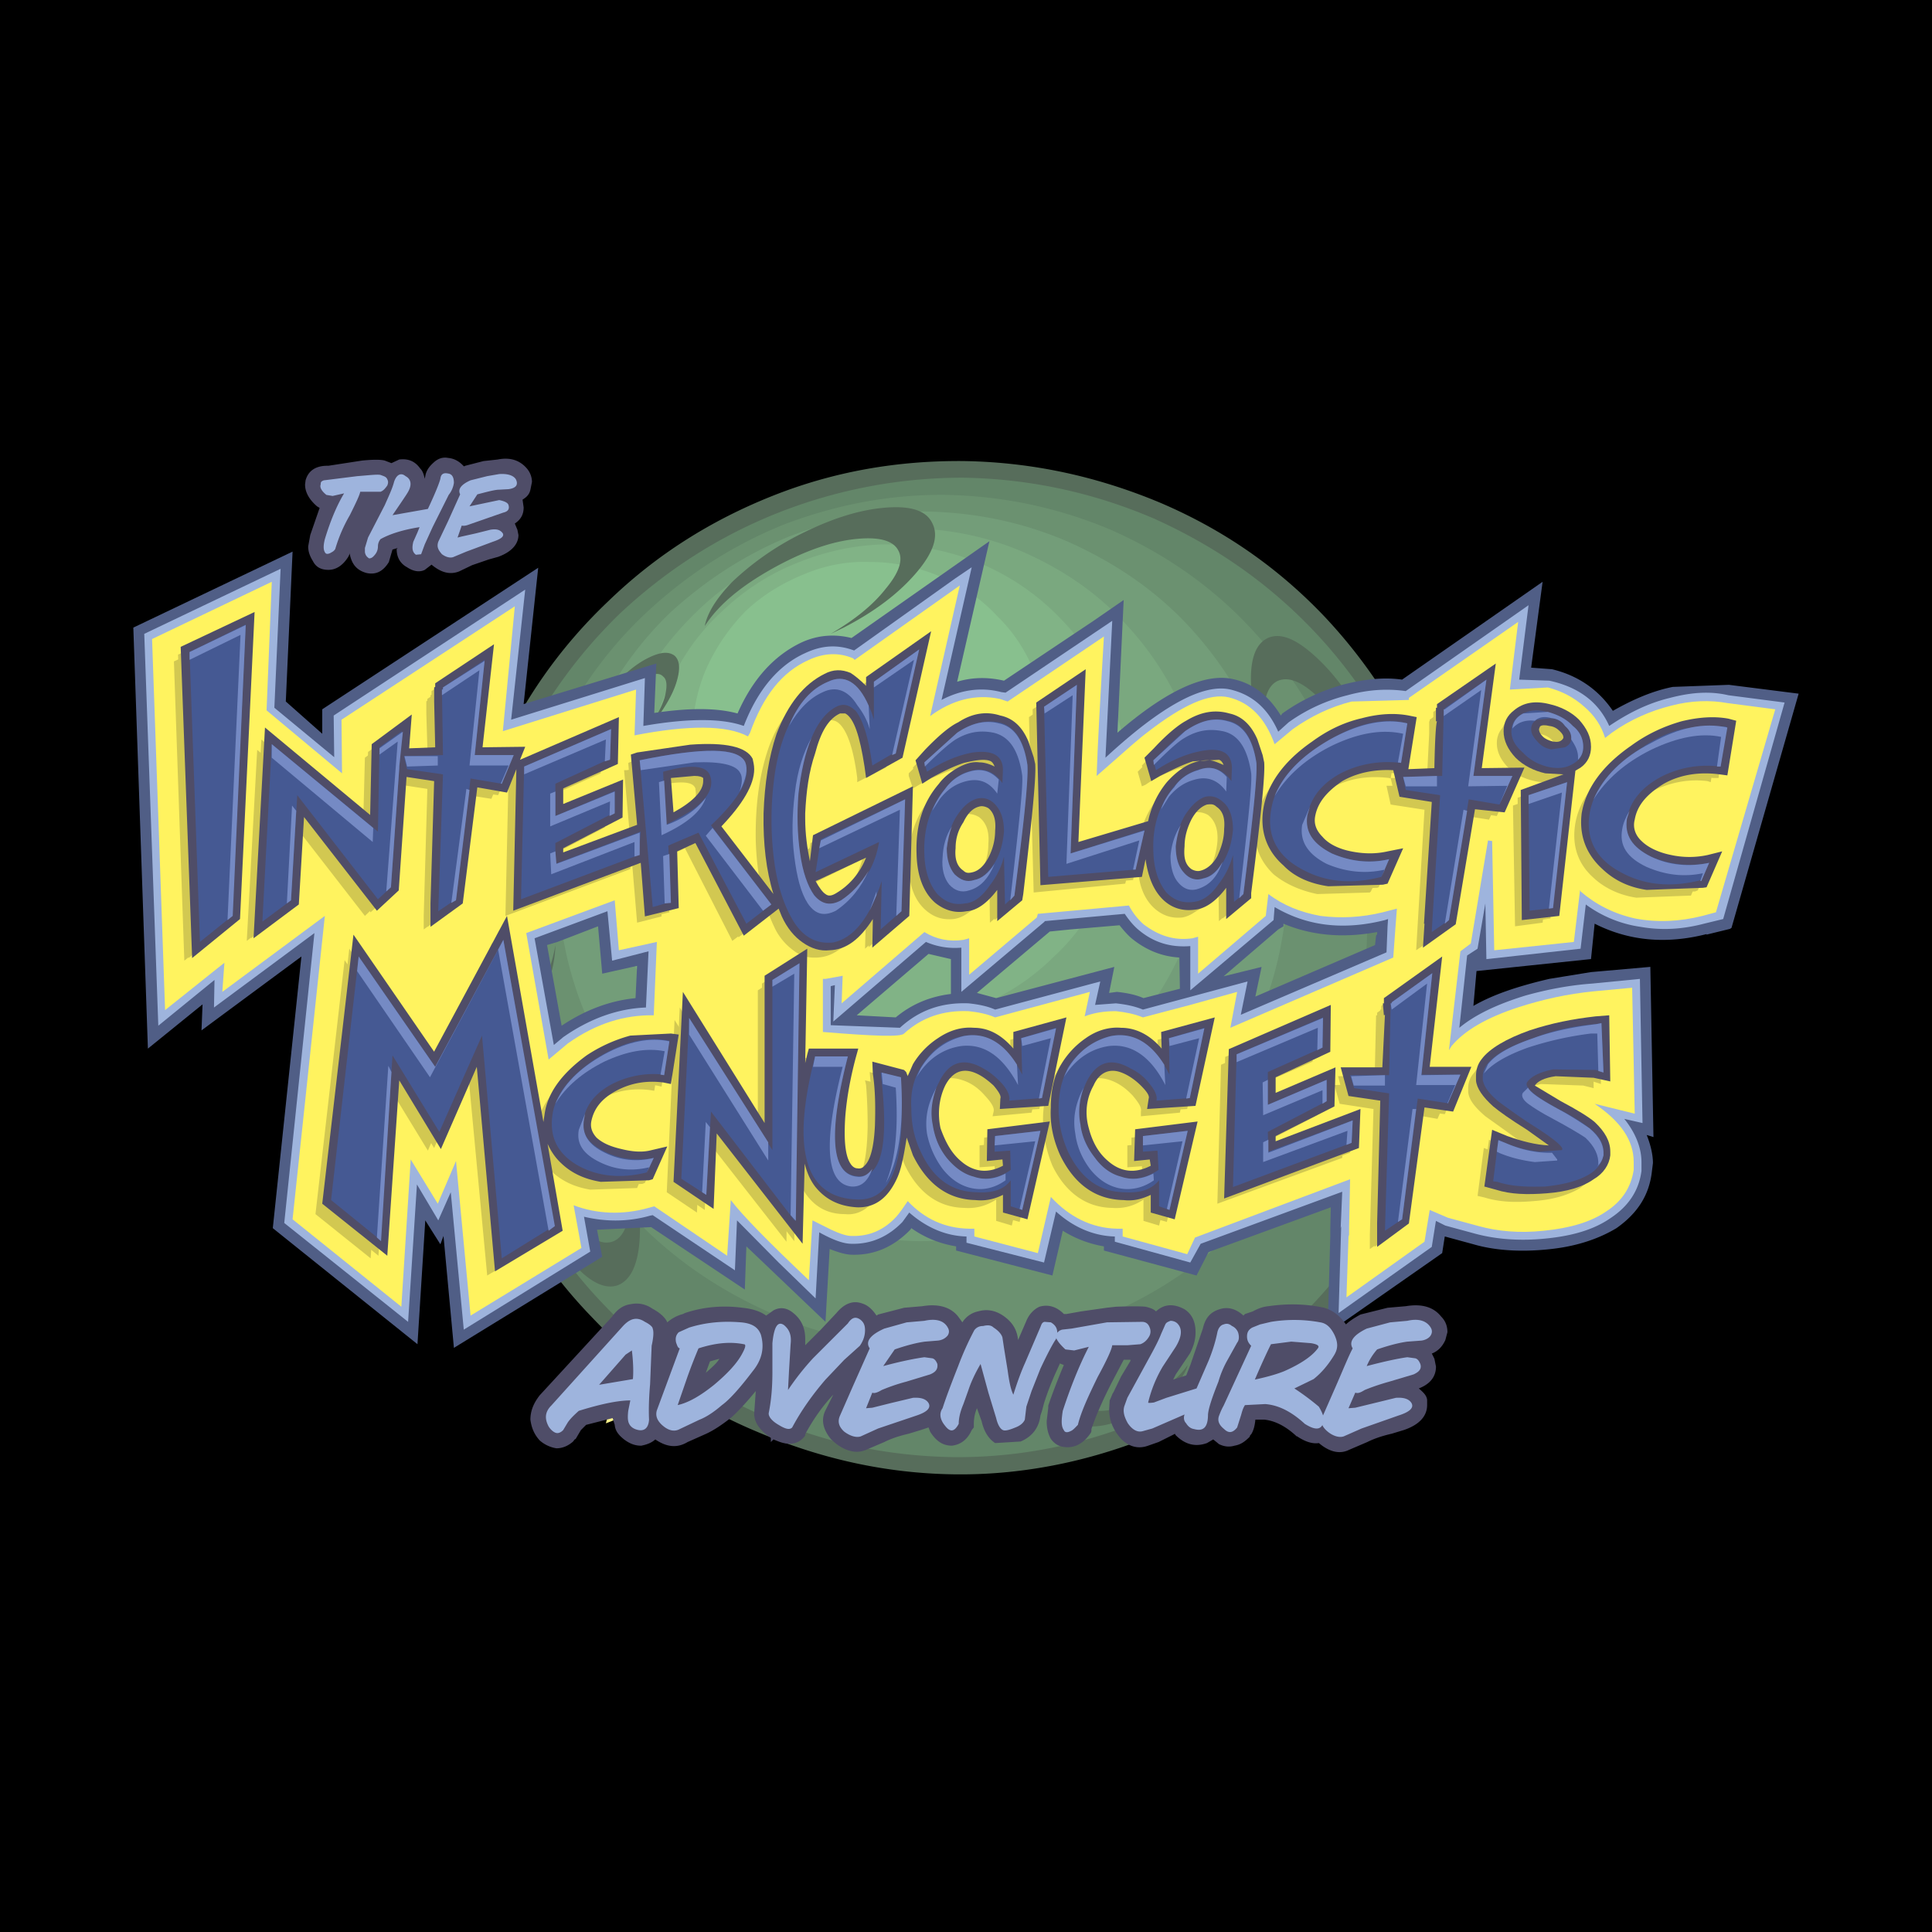 <svg xmlns="http://www.w3.org/2000/svg" width="2500" height="2500" viewBox="0 0 192.756 192.756"><g fill-rule="evenodd" clip-rule="evenodd"><path d="M0 0h192.756v192.756H0V0z"/><path fill="#fff68b" d="M42.638 116.615l-.467.78-1.039.207.727.675-.208.934.884-.311.882.414-.104-.933.675-.729-.935-.154-.415-.883zM60.707 141.018l-.259.988.934-.365.883.416-.104-.934.727-.676-.986-.207-.416-.832-.519.78-.935.156.675.674zM139.006 81.827l-.156-1.558 1.142-.935-1.556-.363-.624-1.35-.779 1.298-1.453.26 1.037 1.038-.363 1.558 1.402-.727 1.35.779z"/><path d="M115.746 50.154c6.334 2.7 11.785 6.49 16.459 11.423a51.922 51.922 0 0 1 10.385 16.355c2.389 6.178 3.635 12.565 3.529 19.056-.104 6.854-1.453 13.344-4.152 19.627-2.701 6.334-6.596 11.785-11.527 16.459-4.725 4.568-10.125 8.049-16.252 10.488-6.127 2.389-12.564 3.635-19.107 3.531-6.75-.104-13.24-1.559-19.575-4.258-6.335-2.648-11.786-6.49-16.46-11.424-4.569-4.725-8.048-10.176-10.436-16.355-2.44-6.127-3.635-12.461-3.583-19.004.104-6.853 1.506-13.343 4.258-19.678 2.7-6.283 6.49-11.735 11.422-16.408 4.777-4.621 10.229-8.048 16.356-10.488 6.126-2.44 12.461-3.531 19.056-3.479 6.801.105 13.291 1.507 19.627 4.155z" fill="#576d5b"/><path d="M115.07 51.711c6.023 2.7 11.318 6.335 15.889 11.112 4.361 4.569 7.736 9.865 10.072 15.732 2.336 5.971 3.428 12.098 3.375 18.433-.104 6.594-1.402 12.877-3.998 18.951-2.699 6.076-6.387 11.32-11.164 15.941-4.568 4.412-9.76 7.684-15.732 10.02-5.918 2.338-12.045 3.531-18.38 3.479-6.542-.104-12.876-1.4-18.952-4.102-6.023-2.646-11.319-6.281-15.888-11.059-4.414-4.57-7.736-9.865-10.073-15.732-2.337-5.971-3.531-12.15-3.427-18.434.052-6.593 1.35-12.928 4.05-18.951 2.7-6.075 6.334-11.371 11.06-15.94 4.621-4.31 9.865-7.685 15.784-10.021a50.08 50.08 0 0 1 18.433-3.479c6.541.105 12.877 1.455 18.951 4.05z" fill="#638669"/><path d="M124.676 62.563c3.791 4.05 6.75 8.619 8.826 13.759 1.973 5.192 3.012 10.54 2.908 16.096-.053 5.712-1.193 11.216-3.531 16.511-2.336 5.297-5.555 9.971-9.709 13.863-3.945 3.791-8.566 6.75-13.76 8.828-5.088 1.973-10.436 3.012-15.992 2.906-5.712-.051-11.268-1.193-16.511-3.529-5.296-2.338-9.969-5.557-13.864-9.711a39.32 39.32 0 0 1-8.827-13.758c-1.973-5.09-3.011-10.438-2.959-15.993.104-5.711 1.246-11.267 3.479-16.511 2.337-5.296 5.556-9.969 9.71-13.863 4.05-3.791 8.619-6.75 13.759-8.827 5.192-1.973 10.541-3.012 16.096-2.96 5.71.104 11.214 1.246 16.511 3.479 5.297 2.338 9.969 5.557 13.864 9.71z" fill="#6b9170"/><path d="M106.555 54.048c4.518 2.025 8.516 4.673 11.891 8.256 3.168 3.375 5.711 7.321 7.424 11.734a37.82 37.82 0 0 1 2.598 13.759c-.105 4.88-1.039 9.554-3.012 14.122-2.025 4.518-4.674 8.412-8.256 11.787-3.428 3.271-7.322 5.764-11.734 7.529a37.868 37.868 0 0 1-13.76 2.596c-4.932-.104-9.605-1.039-14.123-3.062-4.517-1.975-8.463-4.674-11.838-8.205-3.219-3.479-5.711-7.424-7.529-11.838-1.765-4.414-2.596-8.931-2.544-13.708.104-4.933 1.038-9.605 3.063-14.071 1.973-4.517 4.673-8.515 8.204-11.89 3.479-3.168 7.373-5.712 11.786-7.529 4.414-1.713 8.982-2.596 13.76-2.492 4.827.105 9.501 1.039 14.07 3.012z" fill="#739d79"/><path d="M102.35 55.191c3.686 1.661 7.01 3.894 9.762 6.854 2.699 2.856 4.775 6.023 6.23 9.761 1.453 3.634 2.18 7.425 2.076 11.319 0 4.103-.883 7.997-2.492 11.683-1.662 3.738-3.895 7.009-6.854 9.865-2.855 2.701-6.074 4.777-9.709 6.232a28.057 28.057 0 0 1-11.423 2.076c-4.05-.053-7.944-.83-11.683-2.492-3.687-1.662-7.01-3.895-9.762-6.854-2.7-2.855-4.776-6.023-6.23-9.658-1.454-3.738-2.181-7.529-2.181-11.423.104-4.102.883-7.996 2.544-11.683 1.609-3.739 3.946-7.009 6.906-9.865 2.752-2.7 5.971-4.673 9.709-6.179 3.635-1.454 7.425-2.129 11.319-2.129 4.051.052 8.049.831 11.788 2.493z" fill="#7aa87f"/><path d="M105.879 61.785c2.182 2.232 3.791 4.829 4.934 7.789a23 23 0 0 1 1.662 8.982c0 3.219-.727 6.334-2.025 9.242-1.299 3.063-3.115 5.66-5.451 7.788a22.421 22.421 0 0 1-7.686 4.934c-2.855 1.143-5.867 1.766-8.983 1.766-3.219-.105-6.334-.729-9.346-2.025a23.997 23.997 0 0 1-7.788-5.453 22.386 22.386 0 0 1-4.933-7.684c-1.143-2.96-1.766-5.971-1.662-9.086 0-3.219.675-6.335 1.973-9.242 1.298-3.063 3.116-5.66 5.452-7.789 2.285-2.181 4.881-3.842 7.736-4.933 2.856-1.142 5.867-1.765 8.983-1.765 3.219.104 6.334.727 9.346 2.024a23.995 23.995 0 0 1 7.788 5.452z" fill="#81b386"/><path d="M103.283 67.237c1.715 4.569 1.662 9.086-.26 13.552-1.973 4.517-5.191 7.632-9.761 9.45-4.621 1.817-9.086 1.713-13.604-.26-4.413-1.973-7.528-5.192-9.346-9.762a17.47 17.47 0 0 1-1.298-6.698c.104-2.336.519-4.673 1.453-6.802a19.688 19.688 0 0 1 3.998-5.815c1.662-1.558 3.635-2.752 5.815-3.635 2.129-.882 4.31-1.298 6.646-1.194 2.337 0 4.673.519 6.906 1.454 2.181.935 4.102 2.233 5.711 3.998 1.664 1.609 2.857 3.531 3.74 5.712z" fill="#88c08e"/><path d="M77.686 56.385c2.752-1.454 5.244-2.337 7.581-2.597s3.842.104 4.361 1.143c.519.935.052 2.232-1.246 3.79-1.298 1.662-3.115 3.115-5.503 4.518l1.298-.623c3.115-1.61 5.504-3.427 7.269-5.504 1.713-2.025 2.233-3.635 1.558-4.933-.624-1.298-2.285-1.766-4.933-1.506-2.7.26-5.556 1.246-8.671 2.855a28.18 28.18 0 0 0-6.334 4.518c-1.609 1.662-2.492 3.115-2.752 4.413 1.401-2.18 3.79-4.153 7.372-6.074zM126.492 63.654c1.299-.571 2.857.104 4.83 1.921 1.973 1.817 3.738 4.257 5.191 7.425 1.143 2.596 1.922 5.037 2.232 7.373.365 2.337.209 4.05-.414 5.192.154-2.596-.623-5.607-2.232-9.19-1.299-2.856-2.805-5.088-4.518-6.75-1.662-1.609-2.961-2.129-4.051-1.713-.986.416-1.506 1.713-1.402 3.79.105 2.025.676 4.362 1.715 6.958l-.676-1.298c-1.453-3.22-2.232-6.075-2.336-8.775-.155-2.649.364-4.31 1.661-4.933zM60.604 70.611c1.039-1.298 2.077-2.181 3.219-2.804 1.143-.571 1.921-.779 2.336-.312.416.312.416 1.039.156 2.077-.312 1.038-.935 2.128-1.817 3.271l.52-.52c1.142-1.454 2.025-2.855 2.44-4.153.415-1.298.415-2.233-.156-2.752-.623-.467-1.505-.364-2.804.312-1.194.623-2.389 1.662-3.635 3.063-.935 1.09-1.713 2.336-2.129 3.427-.519 1.142-.727 2.025-.519 2.7.26-1.297 1.038-2.751 2.389-4.309zM53.542 114.537c.935 2.857 2.129 5.297 3.634 7.113 1.454 1.818 2.752 2.598 3.895 2.234 1.038-.312 1.609-1.559 1.817-3.635.155-1.973-.104-4.414-.883-7.062l.415 1.35c1.143 3.375 1.558 6.336 1.402 9.035-.156 2.648-.935 4.205-2.233 4.674-1.298.414-2.856-.363-4.621-2.441-1.713-1.973-3.115-4.672-4.206-8.047a28.735 28.735 0 0 1-1.402-7.633c-.104-2.338.259-3.947 1.039-5.088-.415 2.492-.103 5.711 1.143 9.5zM51.102 92.471c-.104 1.662 0 3.063.364 4.258.312 1.143.831 1.713 1.454 1.816.623 0 1.142-.414 1.662-1.4.415-.936.779-2.129.935-3.635l-.104.779c-.052 1.817-.519 3.376-1.09 4.673-.623 1.299-1.246 1.922-2.025 1.818-.779-.053-1.298-.779-1.713-2.078-.416-1.35-.623-2.907-.52-4.725.104-1.506.416-2.855.883-3.998.416-1.142.831-1.921 1.454-2.336-.677 1.142-1.145 2.751-1.3 4.828zM110.553 140.707c-1.193.156-1.973 0-2.232-.623-.26-.52-.104-1.193.57-1.973.729-.779 1.662-1.559 2.961-2.338l-.623.312c-1.609.779-2.908 1.766-3.895 2.855-.936 1.143-1.195 2.025-.83 2.596.311.623 1.193.883 2.596.779 1.453-.053 2.906-.57 4.568-1.453 1.299-.676 2.441-1.455 3.375-2.338.779-.883 1.299-1.66 1.453-2.336-.777 1.143-2.076 2.232-3.893 3.219-1.455.677-2.855 1.093-4.05 1.3z" fill="#576d5b"/><path d="M28.515 69.988l.675-14.954-15.888 7.581 1.454 42.005 5.452-4.414-.104 2.596 9.969-7.372-2.856 27.103 14.434 11.58.779-12.357 1.506 2.387.312-.83 1.039 11.164 14.797-9.086-.519-2.701 5.4-.26 9.346 6.23.155-4.309 7.893 7.529.416-7.27c.779.311 1.454.52 2.077.57 2.337.104 4.31-.779 5.971-2.492l.104-.156c1.298.936 2.855 1.559 4.465 1.818v.416l9.606 2.492 1.037-4.467a11.222 11.222 0 0 0 4.102 1.559v.416l9.242 2.492 1.195-2.338 12.201-4.465-.051 2.076v.779l-.26 9.139-.105.623 11.527-8.049.26-1.66 2.855.777c2.129.625 4.674.779 7.322.52 2.855-.26 5.141-1.037 6.957-2.129 2.129-1.506 3.271-3.322 3.531-5.658l.104-.832c0-.777-.207-1.764-.623-2.803l.674.207-.311-16.979-5.92.52-4.154.676c-3.115.727-5.607 1.557-7.58 2.699l.312-3.479 11.422-1.195.363-3.531c3.375 1.713 7.113 2.077 11.164 1.039v.052l2.336-.571.156-.104 6.697-23.365-6.957-.882-5.607.208c-2.076.416-4.049 1.298-5.971 2.389-1.453-2.129-3.479-3.531-6.076-4.154l-2.076-.156 1.143-8.567-14.02 9.761c-1.816-.259-3.789-.052-5.971.52-2.182.623-4.154 1.558-5.971 2.855l-.156.208c-1.246-2.025-2.805-3.219-4.777-3.635-2.752-.623-6.594 1.091-11.525 5.348l.623-13.24-3.01 2.078-8.932 5.972c-1.557-.363-3.115-.363-4.672.104l3.219-14.02-13.76 9.658c-1.662-.415-3.375-.312-5.037.467-2.7 1.298-4.829 3.634-6.334 7.062-2.077-.571-4.829-.571-8.308-.052l.208-4.933-2.544.779-10.696 3.271 1.454-13.604L32.15 70.767v2.44l-3.635-3.219zm82.141 29.076l.52-2.596-11.787 3.115-1.92-.52 7.27-6.126 2.076-.208 4.881-.416c.416.52.779.935 1.193 1.298 1.402 1.142 2.961 1.817 4.777 1.921l.053 3.116-3.635.934c-.832-.363-1.713-.52-2.648-.623l-.78.105zM94.873 95.69v3.478c-2.129.26-3.946 1.039-5.504 2.338l-3.895-.209 7.166-6.126 2.233.519zm-31.31.675l-.156 3.219c-2.596.26-5.037 1.195-7.373 2.752l-1.454-8.048 1.038-.312 4.05-1.558.416 4.726 3.479-.779zm73.833-3.375v.208l-.104.156-.104.935-11.943 5.14.623-2.959-3.789.936 5.451-4.674.52-.312v-.26c2.856 1.194 5.971 1.453 9.346.83z" fill="#505e86"/><path d="M33.344 75.544l-5.971-4.933.623-13.863-13.604 6.491 1.402 39.097 5.607-4.568-.052 2.752 10.021-7.426-3.011 28.922 12.357 9.865.882-13.709 2.129 3.584 1.246-2.805 1.298 13.707 12.617-7.787-.623-3.479c2.181.518 4.413.518 6.594-.105l.26-.051 8.204 5.504.208-4.984 4.154 4.205 3.687 3.582.363-6.594c1.402.779 2.44 1.143 3.219 1.143 1.973.051 3.687-.727 5.088-2.182l.675-.934c1.661 1.453 3.583 2.336 5.711 2.389v.623l7.736 1.973 1.195-5.088c1.713 1.557 3.738 2.439 5.867 2.492v.52l7.527 2.076 1.039-1.869 14.123-5.191-.156 3.633.053-.207-.26 8.672 9.295-6.596.414-2.596.936.467 3.062.832c1.973.52 4.311.727 6.906.467 2.699-.26 4.828-.883 6.49-2.025 1.816-1.193 2.855-2.752 3.115-4.725v-.883c0-1.453-.623-2.959-1.713-4.309l1.816.414-.26-14.381-4.775.467c-2.182.156-4.414.57-6.646 1.193-2.855.883-5.037 1.922-6.596 3.219l.779-7.216 1.039-.675.779-4.517.104 5.556 9.398-1.039.52-4.413a12.152 12.152 0 0 0 5.451 2.232c2.076.364 4.154.26 6.334-.312l1.922-.467 6.127-21.6-5.607-.727c-1.766-.415-3.635-.312-5.816.26-2.18.519-4.154 1.506-6.074 2.804-1.09-2.44-3.115-3.894-5.973-4.517l-3.01-.104.934-7.425-12.254 8.567c-1.816-.26-3.738-.156-5.814.415a17.185 17.185 0 0 0-5.867 2.7l-1.037.935c-1.039-2.336-2.596-3.687-4.777-4.206-2.699-.623-6.854 1.609-12.461 6.802l.676-13.656-10.645 7.166-.416-.052c-1.973-.519-3.998-.259-5.97.779l3.011-13.24-1.609 1.091L85.214 64.9c-1.661-.624-3.219-.52-4.88.259-2.648 1.194-4.725 3.635-6.127 7.269-2.181-.779-5.556-.779-10.021 0l.156-4.777-13.345 4.154 1.403-12.98L33.292 71.39l.052 4.154zm80.324 17.29c1.453 1.194 3.115 1.713 5.088 1.558v4.413l8.309-7.009.104-1.298c3.271 1.921 6.906 2.336 11.008 1.298l.311-.104-.051.727-.104 2.596-14.539 6.231.676-3.324-10.438 2.805c-.883-.363-1.766-.52-2.699-.623l-2.078.156.52-2.338-10.488 2.805c-.83-.363-1.713-.52-2.647-.623-2.7-.104-4.933.676-6.854 2.439l-6.905-.258V98.39l.415-.104-.156 3.633 9.242-7.943a7.225 7.225 0 0 0 3.531.571v4.413l8.308-7.009V91.9l7.996-.727c.412.623.931 1.246 1.451 1.661zm-53.064-1.921l.467 4.933 3.634-.935-.259 5.608c-2.856.104-5.66 1.143-8.256 2.959l-.935.779-1.921-10.645 7.27-2.699z" fill="#9eb4dd"/><path d="M27.114 58.046l-11.942 5.711 1.298 37.022 5.919-4.727-.208 2.908 10.229-7.58-3.22 30.27 10.853 8.725.934-14.695 2.7 4.414 1.818-4.258 1.454 15.422 11.06-6.75-.779-4.258c2.336.883 4.88.986 7.477.26l.571-.156 7.269 4.932.364-5.555c1.142 1.506 3.738 4.154 7.788 7.996l.363-5.971 1.87.934c.882.416 1.558.623 2.025.623 1.817.053 3.271-.623 4.465-1.92.363-.416.727-.936 1.143-1.559 1.713 1.816 3.738 2.699 6.075 2.752h.571v.779l6.334 1.66 1.299-5.607c1.816 1.975 4.049 3.115 6.594 3.168h.57v.779l6.439 1.766.779-1.662 15.473-5.816-.104 4.881v.676l-.053.156-.207 6.074 7.787-5.555.52-3.168 1.818.779 3.062.83c1.869.52 4.051.727 6.49.467 2.648-.26 4.725-.883 6.23-1.92 1.609-1.039 2.492-2.441 2.752-4.154v-.779c0-2.18-1.297-4.049-3.895-5.814l3.998.986-.258-12.566-3.895.365c-2.545.258-4.934.777-7.373 1.557-3.221 1.039-5.453 2.336-6.75 3.895l-.26.416 1.143-9.866 1.037-.779 1.715-10.28.414.052.209 10.903 7.943-.831.623-5.192.053.155c1.504 1.298 3.322 2.233 5.451 2.7 2.182.415 4.414.312 6.697-.26l1.352-.363 5.918-20.25-4.777-.623c-1.713-.312-3.633-.259-5.607.26-2.076.52-4.102 1.402-5.918 2.7l-.676.52c-.363-1.194-1.039-2.233-2.076-3.115-1.039-.935-2.232-1.558-3.635-1.921l-3.791.208.83-6.75-10.902 7.581v.208h-.156l-5.557.156c-2.076.52-4.049 1.454-5.867 2.752l-1.816 1.506c-.934-2.596-2.439-4.154-4.568-4.673-1.922-.467-4.621.779-8.049 3.427-1.039.779-2.18 1.817-3.479 2.959l-1.662 1.454c.104-3.167.363-7.789.727-13.916l-9.605 6.49-.777-.259c-2.441-.52-4.778.104-6.958 1.713l2.959-13.033-10.488 7.425-.156-.155c-1.454-.624-2.96-.52-4.414.155-2.7 1.194-4.569 3.635-5.867 7.269l-.208.364c-2.129-1.143-5.972-1.143-11.319-.104l.156-4.569-13.292 4.153 1.195-12.461-17.292 11.317.052 5.348-7.529-6.283.52-12.825zm86.97 34.165c1.506 1.142 3.062 1.661 4.881 1.402l.57-.156v3.687l6.75-5.764.26-2.181c1.506 1.143 3.219 1.817 5.191 2.181 2.025.26 4.104.156 6.232-.363l1.4-.363-.154 2.024-.209 2.856-16.252 7.009.676-3.582-4.674 1.299-4.725 1.246c-.883-.363-1.766-.52-2.699-.623-1.143 0-2.182.156-3.115.52l.52-2.441-9.451 2.545c-.83-.363-1.713-.52-2.647-.623-2.544-.104-4.673.623-6.438 2.232-.312.363-3.011.26-8.1-.156v-5.295h.26l1.714-.312-.104 2.752 8.256-7.113c1.194.727 2.493.986 3.895.779l.571-.156v3.635l6.75-5.712.104-.363 9.086-.831c.413.777.88 1.348 1.452 1.867zm-52.338 2.596l3.79-.831-.312 7.32c-2.855-.051-5.711.779-8.567 2.805l-1.921 1.609-2.232-12.617 8.827-3.271.415 4.985z" fill="#fff35f"/><path d="M65.64 104.777c-1.143-.26-2.44-.26-3.895.154-1.454.469-2.855 1.039-4.154 2.025-2.44 1.609-3.79 3.531-4.05 5.607-.26 1.715.312 3.219 1.609 4.414.987.883 2.181 1.453 3.739 1.713l4.517-.156h.156l.935-2.232-.571.053c-1.038.26-2.181.26-3.323 0-1.09-.26-1.973-.676-2.596-1.299-.571-.57-.831-1.297-.675-2.129.259-1.297 1.194-2.439 2.7-3.322 1.454-.779 3.116-1.09 4.933-.83l.311.051.623-3.945-.259-.104zM48.765 94.807l-6.594 12.203-7.789-11.216-2.907 25.339 5.504 4.412 1.246-18.068 4.465 7.32 3.894-9.086 2.025 21.549 5.764-3.531-5.245-29.701-.363.779zM75.609 98.805v16.097l-8.308-13.136-.778 17.185 3.011 2.026.363-8.049 8.568 10.957.311-27.053-.519.26-2.648 1.713zM83.709 106.23l-3.791.104-.415 1.818c-.26 1.193-.364 2.336-.468 3.479-.259 3.529.26 6.021 1.506 7.684.935 1.195 2.129 1.818 3.791 1.818.935.104 1.817-.26 2.493-.936 1.142-1.297 1.817-3.582 2.076-6.75.104-1.039.104-2.18.104-3.322l-.104-1.455v-.26l-2.596-.623.104.469a51.47 51.47 0 0 1 .156 4.152c-.052 2.857-.416 4.727-1.194 5.504-.26.26-.675.469-1.143.365-.312-.105-.675-.26-.935-.625-.779-1.037-.935-3.166-.519-6.385.259-1.662.519-3.115.935-4.57v-.467zM95.911 104.154c-1.091 0-2.232.363-3.271 1.037-.935.623-1.713 1.506-2.336 2.441-.623 1.037-.935 2.439-.935 4.049 0 1.662.312 3.221.935 4.621 1.298 2.648 3.271 4.154 5.867 4.207 1.298.104 2.337-.26 3.218-.832v2.129l1.559.467 1.973-8.566-5.191.572v2.18l1.506-.104.051 1.402c-1.713 1.143-3.375 1.037-4.984-.363-1.039-.832-1.766-1.975-2.077-3.428-.467-1.662-.259-3.219.416-4.674.779-1.506 1.817-2.023 3.271-1.557.883.26 1.662.779 2.337 1.557.623.676.986 1.195.883 1.611l-.105.467 3.895-.363 1.662-7.633-4.258 1.143.104 2.752c-1.3-1.974-2.755-3.011-4.52-3.115zM113.824 111.371l3.895-.363 1.557-7.633-4.154 1.143.105 2.752c-1.299-1.975-2.855-3.012-4.57-3.115-1.143 0-2.283.363-3.322 1.037-.936.623-1.713 1.506-2.336 2.441-.572 1.037-.936 2.439-.936 4.049 0 1.662.363 3.221.936 4.621 1.297 2.648 3.322 4.154 5.918 4.207 1.299.104 2.336-.26 3.168-.832v2.129l1.557.467 2.025-8.566-5.191.572v2.18l1.453-.104.104 1.402c-1.766 1.143-3.375 1.037-5.035-.363-1.039-.832-1.715-1.975-2.078-3.428a7.181 7.181 0 0 1 .52-4.674c.676-1.506 1.713-2.023 3.219-1.557.832.26 1.609.779 2.338 1.557.57.676.934 1.195.83 1.611v.467h-.003zM142.07 97.664l-4.674 3.375v.258h-.103l-.156 6.855-3.998.104.519 1.869 3.375.52-.363 12.564v1.402l2.285-1.558 1.557-11.942 2.908.52 1.506-3.479h-3.998l1.142-10.488zM121.82 106.23l-.363 13.864 12.461-4.569.103-2.961-8.41 3.116v-1.401l5.815-3.011.053-2.752-5.868 2.388-.105-2.597 5.453-2.389.103-3.633-9.242 3.945zM36.407 75.596l-.207 7.892-10.54-8.671-1.039 19.056 3.479-2.7.571-9.761 7.736 9.968 1.61-1.557.986-12.461.26.83 3.375.519-.364 12.669v1.35l2.233-1.609 1.506-11.89 3.012.467 1.454-3.479h-4.051l1.039-9.71-4.829 3.22v.156l-.103.103v1.195l.155 5.14h-3.634l.207-2.804-2.856 2.077zM81.32 68.95c-2.025.935-3.583 2.751-4.621 5.607-.935 2.7-1.35 5.711-1.298 9.294.104 3.427.727 6.282 1.817 8.567a5.927 5.927 0 0 0 1.921 2.388c.779.624 1.558.779 2.441.727 1.869-.104 3.53-1.558 4.828-4.621l-.104 3.738 2.7-2.336.416-11.838-8.982 4.309-.623 3.999 6.23-3.063c-.675 2.336-1.869 3.998-3.531 5.036-.623.364-1.142.416-1.662.156-.571-.415-1.194-1.35-1.609-3.011-.467-1.558-.623-3.375-.52-5.556 0-2.337.26-4.31.831-6.127.623-2.181 1.558-3.635 2.804-4.258.312-.156.675-.156 1.039 0 .935.467 1.713 2.336 2.129 5.66v.416l2.855-1.454 2.544-11.267-5.296 3.738.104 2.336c-.623-1.298-1.402-2.181-2.284-2.596-.779-.259-1.453-.259-2.129.156zM98.508 73c-1.299-.26-2.649 0-4.051.779-.779.467-1.713 1.298-3.012 2.596l-.779.779v.26l.415 1.246.364-.208c1.09-.675 2.336-1.194 3.427-1.609l2.959-.104c.416.259.676.623.779 1.194l-.104.727c-.572-.623-1.195-.883-1.974-.987-1.402 0-2.596.727-3.738 2.025-1.558 1.869-2.232 4.154-2.129 6.75.052 2.077.675 3.531 1.817 4.465.779.623 1.609.883 2.648.779 1.298-.156 2.544-1.298 3.583-3.427l.051 3.79 1.506-1.298.053-.415c.883-7.218 1.299-11.423 1.246-12.825v-.104l-.104-.571-.52-1.402c-.621-1.401-1.4-2.181-2.437-2.44zm.103 11.163c0 1.039-.26 2.025-.779 2.96-.623.882-1.194 1.402-1.921 1.662-.519.052-.935 0-1.35-.26-.727-.52-1.039-1.402-.987-2.7a7.775 7.775 0 0 1 .883-2.959c.519-.831 1.142-1.35 1.817-1.61.52-.104.935 0 1.402.26.676.519 1.039 1.349.935 2.647zM113.928 78.452l.363-.156c1.09-.779 2.336-1.298 3.428-1.662l2.855-.052c.52.26.779.571.779 1.194v.675c-.572-.571-1.195-.831-1.975-.935-1.4-.104-2.596.623-3.738 1.973-1.557 1.817-2.232 4.102-2.129 6.75.053 2.077.676 3.583 1.818 4.518.779.623 1.609.883 2.648.779 1.297-.259 2.439-1.402 3.582-3.479l.053 3.843 1.504-1.298.053-.259c.883-7.477 1.299-11.787 1.246-12.98v-.104c0-.415-.207-1.142-.623-1.973-.623-1.402-1.402-2.181-2.439-2.44-1.299-.26-2.648 0-4.051.779-.779.416-1.713 1.298-3.012 2.596l-.779.779.417 1.452zm5.191 2.596c.52-.052.936 0 1.402.26.676.519 1.039 1.402.936 2.7a7.762 7.762 0 0 1-.883 2.959c-.52.831-1.09 1.35-1.818 1.609-.57.104-1.037 0-1.453-.26-.623-.519-.934-1.35-.883-2.648 0-1.142.26-2.077.779-2.959s1.143-1.401 1.92-1.661zM102.66 71.546l.469 17.498 9.137-.882 1.142-4.57-7.424 2.337.571-16.979-3.895 2.596zM125.246 82.086c-.26 2.024.365 3.738 1.818 5.141 1.143.935 2.596 1.609 4.361 1.973l5.244-.156.104-.104 1.143-2.44-.52.104c-1.297.259-2.596.259-3.998 0-1.297-.259-2.336-.779-3.012-1.558-.779-.675-1.037-1.558-.883-2.492.363-1.558 1.402-2.856 3.221-3.894 1.816-.987 3.686-1.298 5.867-1.039l.154.052.779-4.569-.258-.104c-1.297-.26-2.855-.156-4.465.363-1.766.416-3.375 1.194-4.881 2.233-2.752 1.921-4.309 4.102-4.674 6.49zM157.127 82.45c-.26 1.973.312 3.738 1.818 5.088 1.09 1.039 2.596 1.766 4.309 2.025l5.297-.208h.156l1.037-2.493-.623.104c-1.193.26-2.492.26-3.895 0-1.297-.26-2.336-.779-3.01-1.558-.779-.727-1.039-1.558-.883-2.544.363-1.61 1.4-2.856 3.219-3.791 1.816-.935 3.738-1.402 5.814-1.142l.312.104.727-4.569h-.26c-1.299-.26-2.855-.208-4.518.26a14.106 14.106 0 0 0-4.828 2.232c-2.803 1.922-4.36 4.051-4.672 6.492zM150.949 80.373l.207 12.046 2.752-.364 1.453-13.24-4.412 1.558zM17.352 65.99l1.038 29.856 3.895-3.116 1.298-29.647-6.231 2.907z" fill="#d2c851"/><path fill="#d2c851" d="M150.117 78.296l-3.998.104 1.299-9.969-4.777 3.375v.155h-.051v1.247l-.26 5.192h-3.998l.414 1.869 3.375.52-.83 14.018 2.336-1.609 1.973-11.89 2.961.467 1.556-3.479zM62.265 76.842l.623 7.01-8.308 3.115v-1.402l5.763-3.011.104-2.856-5.867 2.492-.104-2.596 5.452-2.44.156-3.635-9.346 3.895-.311 13.966 12.461-4.673.052-2.077.623 7.424 2.44-.623-.26-5.607 2.596-1.194 4.725 9.242 3.063-2.336-5.971-7.944c2.336-2.337 3.427-4.154 3.427-5.66l-.156-.831c-.415-.986-2.336-1.402-5.556-1.142l-5.348.883h-.258zm7.113 1.818l.052.519c0 1.298-1.298 2.596-3.895 3.894l-.259-4.621c2.545-.572 3.843-.519 4.102.208zM149.34 74.142c0 .779.311 1.558 1.037 2.336.779.779 1.609 1.194 2.752 1.454 1.299.259 2.232.104 3.012-.519.623-.416.883-.935.883-1.714s-.363-1.558-1.143-2.336c-.777-.779-1.609-1.194-2.648-1.454-1.297-.26-2.336-.104-3.115.519-.52.416-.778 1.039-.778 1.714zm4.152-.934c.52.052.936.26 1.299.571.312.363.52.727.52 1.039 0 .259-.104.467-.363.623-.26.26-.676.364-1.299.156a2.29 2.29 0 0 1-1.299-.571c-.363-.363-.518-.727-.518-1.039 0-.259.104-.519.258-.623.365-.26.779-.26 1.402-.156zM148.197 111.371l3.115 2.232c1.816 1.143 2.752 1.816 3.012 2.18-.416.156-1.092.156-2.078 0-1.09-.207-2.232-.467-3.166-.881l-1.039-.365-.623 4.777.676.156c1.504.467 3.115.52 4.932.363 2.025-.156 3.479-.623 4.621-1.299.83-.623 1.299-1.297 1.35-2.076.104-1.039-.311-1.973-1.35-2.855-.623-.623-1.662-1.299-3.322-2.076-2.078-1.143-3.012-1.922-2.857-2.182.26-.57 1.039-.936 2.285-1.193l4.205.154 1.039.26-.051-5.607-.988.104c-2.127.26-4.309.676-6.385 1.352-2.232.777-3.791 1.764-4.57 2.699-.363.416-.52.934-.52 1.453v.363c.052.779.675 1.558 1.714 2.441z"/><path d="M48.246 46l-1.817.467-.104.052h-.052c-.468-.519-.986-.779-1.558-.831-.52-.104-.987.052-1.402.415-.415.364-.778.779-.883 1.402l-.052.26c-.104-.467-.207-.779-.467-1.039-.52-.727-1.194-.986-2.077-.882l-.779.363-.675-.26c-.415-.104-1.142-.104-2.232 0l-3.375.52h-.104c-1.194 0-1.921.519-2.181 1.454l-.052.416c0 .779.416 1.505 1.195 2.181l.259.156-.935 2.7-.208 1.143c0 .571.208 1.039.467 1.454.312.623.831.883 1.558.883.779 0 1.454-.467 1.973-1.298l.104-.208.052-.155v-.104.208c.208 1.038.727 1.609 1.662 1.869.935.208 1.662-.156 2.233-1.09l.363-1.246.52-.156-.104.104c0 .831.363 1.454 1.039 1.817.623.416 1.246.52 1.765.26l.675-.52c.935.779 1.817 1.039 2.752.675l1.298-.623 1.662-.571.935-.26c1.298-.468 2.025-1.246 2.025-2.181l-.104-.519-.259-.623c.623-.415.882-.935.882-1.61l-.104-.727v-.052c.416-.259.675-.519.779-.986l.156-.779a2.11 2.11 0 0 0-.519-1.35c-.675-.779-1.61-1.142-2.908-.882L48.246 46zM76.44 131.258c-.571-.416-1.351-.676-2.336-.779-1.973-.26-3.895-.104-5.764.52l-.208.104a3.79 3.79 0 0 0-1.558.83c-.155-.416-.675-.934-1.454-1.35-.675-.467-1.401-.623-2.181-.467-.779.104-1.35.52-1.869 1.246l-7.217 7.84c-.571.727-.935 1.506-.935 2.439.104.779.363 1.455.935 2.078a3.31 3.31 0 0 0 1.662.779c.623 0 1.194-.26 1.661-.676l.156-.207.104-.053.52-.883.519-.52 2.648-.674.208.674c.052.623.416 1.039.935 1.455.623.467 1.142.623 1.713.623.52-.105.987-.26 1.402-.623 1.143.777 2.181.883 3.219.26l1.869-.832c.779-.363 1.558-.883 2.545-1.66.675-.623 1.453-1.455 2.388-2.598l-.156 2.232c0 .883.519 1.662 1.662 2.441v.416l.259-.26.52.207c1.09.416 1.973.26 2.596-.52l.052-.104v-.104c.779-1.455 1.765-2.855 2.804-3.947l-.779 1.559c-.467.934-.26 1.869.52 2.855.415.416.934.83 1.609 1.09.727.26 1.298.26 1.921 0l1.817-.777c.52-.26 1.298-.572 2.44-.832l1.194-.363.779-.26.156.416c.623.986 1.298 1.402 2.181 1.402.883-.105 1.558-.623 1.973-1.559l.208-.26v-.26c0-.52.053-1.037.312-1.66l.467 1.297c.26 1.143.779 1.818 1.35 2.182l2.545-.156c1.09-.467 1.816-1.299 1.973-2.596l.156-.467.207-.779c.416-1.299.779-2.129 1.039-2.752l.52-1.143v-.053l.414.156a61.986 61.986 0 0 0-1.557 4.051v.207l-.156 1.35c0 .727.156 1.299.416 1.766.414.57.934.83 1.662.83.934 0 1.713-.518 2.336-1.453l.051-.156v-.207c.363-1.09 1.039-2.752 2.182-4.934l1.039-1.973h.674v.104l-.934 1.559-.779 1.609c-.104.104-.156.363-.363.779l-.053.883c0 1.143.416 2.076 1.195 2.959.777.779 1.713 1.039 2.699.676l1.039-.363 1.557-.779.053-.053.104.156c.936.934 1.973 1.193 3.115.779l.623-.363.572.467c.518.26 1.037.311 1.557.156.623-.105 1.039-.416 1.506-.883l.053-.156.104-.104c.26-.416.363-.936.414-1.455h.883c1.039.105 2.078.623 3.115 1.559l.105.104h.051c.779.52 1.506.779 2.182.676 1.037.883 2.076 1.143 3.012.674l1.816-.777c.52-.26 1.299-.572 2.439-.832l1.195-.363c1.559-.52 2.336-1.402 2.336-2.492v-.52c-.051-.467-.414-.777-.83-1.143 1.09-.414 1.713-1.141 1.713-2.18l-.156-.779-.258-.52c.674-.26 1.09-.777 1.35-1.35l.207-.779c0-.623-.207-1.141-.623-1.557-.779-.986-1.973-1.299-3.531-1.039l-1.816.156-2.701.674c-.674.363-1.193.729-1.453.986-.623-.881-1.299-1.4-2.18-1.66-1.922-.416-3.74-.416-5.557-.156-.57.053-1.09.26-1.559.52l-.777.26-.156.156c-.676-.623-1.453-.883-2.232-.676-.986.26-1.559.83-1.818 1.973l-1.246 3.635-.414 1.039-1.299.414.26-.518 1.402-2.078c.414-.777.57-1.453.57-2.129 0-.986-.311-1.766-1.09-2.283-1.039-.572-2.025-.572-2.855.207-.26-.26-.623-.363-1.039-.467-.52-.053-1.506-.053-2.959 0l-.936.104-2.543.363-1.455.26h-.26l-.104-.104c-.674-.623-1.453-.883-2.336-.623-.57.26-1.039.777-1.299 1.402l-.83 1.92c-.104-.986-.52-1.766-1.506-2.439-.779-.52-1.609-.676-2.492-.416a2.426 2.426 0 0 0-1.558 1.09l-.416-.57c-.779-.986-2.025-1.299-3.583-1.039l-1.817.156-2.596.674-.155.105c-.416-.623-.883-1.039-1.402-1.195-.935-.363-1.817 0-2.596.936l-1.558 1.66-1.558 1.559v-.623c0-1.143-.416-1.973-1.194-2.596-.623-.52-1.298-.623-1.973-.26l-.73.522zm-5.607 4.568l.935-.26c-.26.467-.779.883-1.35 1.402l.415-1.142z" fill="#4f4d68"/><path d="M38.017 47.402c.26.104.519.156.623.416.104.208.104.364 0 .623-.26.364-.415.52-.675.623H35.94c-.052.312-.415 1.09-1.038 2.337a15.221 15.221 0 0 0-1.454 3.375c-.156.26-.363.312-.519.416-.26.104-.416.104-.519-.104-.156-.259-.156-.675 0-1.298.519-1.713 1.142-3.271 1.921-4.569l-1.142.26-.623-.104c-.52-.415-.675-.779-.571-1.038 0-.26.052-.312.312-.416l3.323-.416c1.349-.105 2.127-.209 2.387-.105zM44.767 49.375l-.571 1.143-1.038 2.077-.779 1.714-.363.986-.519.052c-.364-.26-.416-.675-.26-1.298l.415-.935.208-.52c-1.662.26-2.959.675-3.894 1.194-.208.26-.26.52-.26.727 0 .312-.104.571-.26.779-.208.26-.363.415-.623.415-.156-.104-.363-.259-.416-.623v-.415l.312-1.039 1.661-3.219c.416-.935.779-1.713.935-2.336.26-.779.728-.935 1.143-.571.519.26.623.779.363 1.35-.104.26-.363.623-.778 1.246l-.884 1.298 3.531-.624c.779-1.661 1.143-2.596 1.246-3.011.052-.467.312-.623.779-.519.415.052.571.415.571.935a2.48 2.48 0 0 1-.519 1.194zM49.804 47.298c.779-.052 1.402.104 1.662.519.259.52.052.883-.727.987l-.935.052c-.416 0-1.194.208-2.181.467l-.778 1.194 2.959-.623c.519.104.883.259.935.519.104.363-.052.623-.519.727l-3.427 1.194c-.259.104-.519.156-.727.104l-.416 1.194.416-.104 1.402-.312 1.453-.363c.623-.104.987 0 1.246.363.156.312-.207.571-.986.831l-2.648.986-1.246.52c-.312.155-.779.052-1.194-.26-.416-.467-.52-.779-.364-1.246l.987-2.077 1.194-2.648c-.26-.519.104-.986 1.038-1.402l1.662-.416 1.194-.206zM62.161 132.295l-7.166 7.945c-.623.623-.675 1.297-.26 2.076.156.26.416.52.675.623s.519 0 .779-.26l.467-.779c.26-.363.571-.674 1.09-1.141 2.181-.676 3.895-1.039 5.141-1.039l-.208 1.039c-.052.467-.052.777 0 1.037.104.467.468.779 1.039.883.623.104.986-.26 1.038-1.039-.052-1.141 0-2.336.104-3.529l.156-3.842c.207-.936.207-1.455.104-1.715 0-.154-.26-.416-.778-.674-.779-.519-1.454-.364-2.181.415zm.882 2.441c.156 1.297.156 2.232.104 2.855l-3.375.57 2.647-3.012.624-.413zM75.92 133.178c-.259-.727-.831-1.143-1.973-1.246-1.817-.154-3.531 0-5.192.52l-1.039.467c-.259.26-.364.572-.259 1.039.104.26.155.52.363.57l-2.285 6.18c-.155.52 0 1.039.623 1.557.623.52 1.194.572 1.662.312l1.973-.936c.675-.258 1.454-.777 2.233-1.453.727-.52 1.765-1.662 3.063-3.375.935-1.143 1.195-2.336.831-3.635zm-1.869 1.869c-.519.986-1.506 2.025-2.804 3.115-1.298 1.039-2.492 1.766-3.635 2.025l.986-2.855a56.191 56.191 0 0 1 1.091-2.805c1.766-.57 3.219-.674 4.517-.414.26 0 .157.364-.155.934zM77.063 136.865v-2.855c.156-1.609.519-2.232 1.142-1.818.571.467.779 1.039.675 1.922l-.156 2.596-.104 1.973a25.99 25.99 0 0 1 2.492-3.166l3.479-3.48c.416-.623.779-.674 1.194-.414.364.26.519.57.519 1.09s-.155 1.039-.519 1.559l-1.558 1.4-1.869 1.973c-1.298 1.506-2.44 3.117-3.323 4.777-.259.26-.675.156-1.35-.26-.727-.414-1.039-.883-.987-1.193.261-1.301.365-2.598.365-4.104zM88.226 132.555l2.232-.623 1.766-.154c1.194-.262 1.973 0 2.336.674.156.26.156.52 0 .779-.208.26-.519.467-.987.52l-1.298.104c-.779.104-1.817.363-3.011.779l-1.142 1.66c1.921-.52 3.323-.777 4.102-.883l.779.105c.259.051.415.311.519.57.052.467-.104.779-.727 1.039l-2.389.727c-.986.26-1.817.57-2.44.83-.415.26-.778.363-.935.26l-.623 1.559.623-.053 1.869-.467 2.181-.52c.779-.053 1.298.104 1.558.52.259.467-.104.883-1.194 1.246l-3.842 1.297-1.713.779c-.416.156-1.039 0-1.662-.467-.571-.52-.675-1.039-.416-1.609l1.298-2.961 1.662-3.738c-.467-.674.053-1.35 1.454-1.973zM100.531 136.709c.156 1.143.312 1.922.572 2.439.467-1.506.883-2.543 1.143-3.115l1.557-3.633c.104-.262.156-.469.416-.52l.623.051c.623.363.779.883.52 1.662-.26.363-.779 1.299-1.559 2.959l-.883 2.232-.52 1.559-.154 1.297c-.156.365-.52.623-.936.779-.623.26-1.039.363-1.246.26-.26-.104-.52-.52-.676-1.193l-.777-2.545-.779-2.855c-.52.883-.935 1.766-1.194 2.545l-.519 1.453c-.26.623-.468 1.299-.468 1.973-.415.779-.831.883-1.35.207-.52-.623-.623-1.246-.26-1.764.26-.832.778-2.234 1.558-4.207a30.602 30.602 0 0 1 1.61-3.582c.207-.26.467-.416.883-.416.416-.104.779-.104 1.039.156.414.26.777.623.881.986l.156 1.039.363 2.233z" fill="#9eb4dd"/><path d="M113.928 131.881c.363 0 .623.154.779.57.104.26.104.52 0 .779-.26.52-.623.779-.936.883l-1.297.104h-1.506c-.053.416-.52 1.453-1.455 3.168-.934 1.92-1.66 3.479-1.973 4.775-.26.26-.467.52-.727.623-.311.156-.57.156-.676-.104-.26-.363-.26-.934-.104-1.92.779-2.389 1.662-4.57 2.596-6.387l-1.453.363-.883-.104c-.674-.623-1.039-1.143-.934-1.455a.896.896 0 0 1 .623-.52l.934-.104 3.531-.623 3.481-.048zM112.475 139.461l2.129-3.895c.518-.934.986-1.816 1.246-2.492l.414-.936c.105-.207.26-.258.52-.361.26 0 .52.104.676.258.52.52.467 1.299-.156 2.338l-1.299 1.973a12.996 12.996 0 0 0-1.453 3.582c0 .053.156.053.57 0l1.248-.467 3.01-.936 1.195-2.752c.467-1.141.727-2.076.883-2.855.104-.467.363-.727.623-.779.26-.104.52-.104.83.156.26.105.52.363.623.676.104.363.104.727-.104.986l-1.039 1.869a9.998 9.998 0 0 0-.83 2.025c-.623 1.557-.986 2.648-1.039 3.271 0 1.297-.467 1.713-1.402 1.453-.363-.053-.623-.312-.777-.57-.26-.26-.26-.623-.156-.883l-3.219 1.4-.936.26c-.52.156-1.037-.104-1.506-.777-.414-.729-.52-1.299-.311-1.818l.26-.726zM124.936 132.451c-.363.207-.52.467-.52.883s.156.676.416.936l-2.752 5.971c-.26.467-.363.777-.467 1.037-.156.469 0 .883.518 1.299.469.467.883.363 1.299-.156l.363-1.143c.104-.311.156-.674.416-1.09l2.025-.104c1.35.104 2.646.779 3.945 1.973.986.623 1.557.623 1.816 0 .209-.416 0-1.039-.414-1.713a24.617 24.617 0 0 0-2.441-1.818l1.922-.934c.779-.623 1.453-1.402 2.076-2.441.363-.623.363-1.193 0-1.973-.363-.727-.779-1.143-1.402-1.246a14.34 14.34 0 0 0-4.932-.051l-1.09.258-.778.312zm6.543 2.076c-.572.779-1.715 1.559-3.375 2.285-.779.312-1.715.572-2.908.83.779-1.816 1.297-2.906 1.609-3.529l2.025-.26 1.973.156c.623.104.883.261.676.518z" fill="#9eb4dd"/><path d="M138.695 131.932l1.713-.154c1.143-.262 1.922 0 2.336.674.156.26.156.52 0 .779-.154.26-.518.467-.934.52l-1.402.104c-.779.104-1.816.363-3.012.779a6.113 6.113 0 0 0-1.039 1.66c1.975-.52 3.271-.777 4.051-.883l.779.105c.26.051.416.311.52.57.154.467-.104.779-.676 1.039l-2.439.727c-.936.26-1.818.57-2.441.83-.416.26-.676.363-.934.26l-.676 1.559.676-.053 1.92-.467 2.129-.52c.779-.053 1.299.104 1.559.52.26.467-.156.883-1.299 1.246l-3.686 1.297-1.766.779c-.416.156-1.039 0-1.609-.467-.623-.52-.779-1.039-.469-1.609l1.299-2.961c.727-1.66 1.246-2.959 1.662-3.738-.416-.674.104-1.35 1.4-1.973l2.338-.623z" fill="#9eb4dd"/><path d="M66.263 103.998c-1.143-.26-2.44-.26-3.895.156-1.506.467-2.959 1.037-4.258 2.023-2.44 1.715-3.79 3.635-4.153 5.713v.777c0 1.455.519 2.752 1.661 3.791 1.039.936 2.337 1.559 3.791 1.818l4.673-.156.26-.104 1.142-2.598-.986.156c-1.039.26-2.077.26-3.167 0-1.142-.26-2.025-.674-2.596-1.297-.623-.52-.778-1.092-.623-1.871.26-1.297 1.143-2.439 2.596-3.219 1.454-.779 3.116-1.143 4.829-.883l.468.104.675-4.309-.417-.101zM49.181 94.132l-6.387 12.046-7.944-11.527-2.96 25.859 5.867 4.775 1.246-17.808 4.31 7.06 3.791-8.723L49.025 127l6.23-3.791-5.451-30.375-.623 1.298zM76.024 98.131v15.576l-8.203-13.187-.883 17.912 3.375 2.285.363-7.893 8.568 11.008.311-27.986-3.531 2.285zM84.591 105.451l-4.257.104-.416 1.975c-.26 1.246-.363 2.336-.415 3.479-.26 3.529.259 6.127 1.454 7.787.935 1.299 2.336 1.922 3.998 1.975 1.61 0 2.908-.936 3.687-2.857.623-1.453 1.039-3.529 1.142-6.23.104-2.336 0-3.686-.26-3.945l-.104-.104-2.648-.676.052.676c.207 1.66.259 3.375.207 5.035-.104 2.338-.519 3.791-1.246 4.467-.259.26-.519.467-.831.363-.467 0-.727-.156-.987-.623-.571-.832-.779-2.596-.519-5.244.207-1.818.519-3.738 1.038-5.557l.105-.625z" fill="#d2c851"/><path d="M96.534 103.375c-1.142 0-2.232.363-3.375 1.039-.935.623-1.713 1.504-2.336 2.543-.675 1.09-1.039 2.492-1.039 4.154 0 1.713.363 3.271.935 4.568 1.298 2.855 3.323 4.311 5.971 4.414 1.143.104 2.182-.156 3.115-.676v1.975l1.922.518 2.076-9.086-5.607.676-.104 2.596 1.557-.156.105 1.143c-1.662.936-3.22.83-4.674-.363-1.039-.883-1.765-1.973-2.077-3.479-.364-1.559-.208-3.012.415-4.465.675-1.506 1.713-1.922 3.115-1.506.779.26 1.558.727 2.181 1.506.57.674.934 1.193.83 1.557l-.051.572 4.205-.26 1.662-8.102-4.57 1.195.053 2.336c-1.298-1.713-2.648-2.595-4.309-2.699zM113.512 108.775c.572.674.832 1.193.779 1.557l-.104.572 4.258-.26 1.713-8.102-4.672 1.195.104 2.336c-1.246-1.713-2.701-2.596-4.361-2.699-1.092 0-2.232.363-3.375 1.039-.936.623-1.715 1.504-2.338 2.543-.674 1.09-1.037 2.492-1.037 4.154 0 1.713.363 3.271.986 4.568 1.297 2.855 3.375 4.311 6.023 4.414 1.037.104 2.076-.156 3.062-.676v1.975l1.869.518 2.076-9.086-5.607.676v2.596l1.559-.156v1.143c-1.662.936-3.219.83-4.674-.363-1.037-.883-1.713-1.973-2.076-3.479-.363-1.559-.156-3.012.52-4.465.674-1.506 1.713-1.922 3.012-1.506.777.26 1.556.727 2.283 1.506zM142.9 96.625l-5.088 3.738v.364h-.103v1.193l-.156 5.453h-4.051l.572 2.232 3.375.52-.312 12.461v1.816l2.597-1.869 1.454-11.785 2.958.414 1.61-3.789h-4.049l1.193-10.748z" fill="#d2c851"/><path fill="#d2c851" d="M126.389 113.76l5.816-2.908.051-3.323-5.867 2.543-.104-2.285 5.451-2.387.209-3.998-9.709 4.049-.365 14.279 12.826-4.724.104-3.324-8.412 3.22v-1.142zM36.719 75.025l-.156 7.529-10.488-8.775-1.038 19.834 3.894-2.959.519-9.399 7.529 9.762 1.817-1.662 1.298-16.771-3.375 2.441zM81.736 68.171c-1.973.935-3.531 2.855-4.569 5.815-.986 2.648-1.402 5.711-1.298 9.243.052 3.53.675 6.386 1.817 8.723a7.154 7.154 0 0 0 1.973 2.44c.779.623 1.662.883 2.492.779 1.817-.104 3.375-1.454 4.674-4.05l-.156 3.375 3.115-2.7.416-12.202-9.346 4.517-.571 3.895c-.519-1.505-.778-3.375-.778-5.711v-.519c0-2.336.259-4.413.831-6.23.727-2.077 1.558-3.375 2.7-3.998h.883c.935.519 1.61 2.336 2.077 5.452l.052.675 3.063-1.609 2.752-11.787-5.815 4.05v1.661c-.571-.935-1.194-1.661-1.973-1.973l-2.339.154zm-.675 19.886l5.244-2.492c-.571 1.973-1.713 3.479-3.375 4.414-.52.364-.935.416-1.35.156-.468-.259-.883-.831-1.247-1.713l.728-.365zM99.131 72.221c-1.402-.311-2.753-.052-4.051.779-.779.467-1.817 1.298-3.115 2.596l-.883.986.52 1.713.52-.363c1.142-.675 2.232-1.194 3.375-1.558l2.856-.052c.414.156.623.52.674 1.091l-.051.259a3.814 3.814 0 0 0-1.818-.779c-1.505-.052-2.803.623-3.894 2.077-1.558 1.921-2.285 4.154-2.181 6.854.104 2.181.675 3.635 1.817 4.569.779.727 1.714.986 2.856.883 1.194-.156 2.337-1.143 3.376-2.96l.104 3.479 1.816-1.558.053-.519c.883-7.166 1.297-11.423 1.246-12.825l-.104-.675-.52-1.454c-.623-1.505-1.456-2.284-2.596-2.543zm-.106 11.371c0 .935-.26 1.869-.777 2.752-.52.883-1.092 1.402-1.818 1.661-.416.052-.831 0-1.194-.259-.623-.519-.935-1.402-.883-2.544a8.613 8.613 0 0 1 .779-2.855c.519-.831 1.142-1.351 1.817-1.558.467-.052.883-.052 1.247.207.57.519.935 1.35.829 2.596zM121.977 72.065c-1.402-.364-2.752-.104-4.051.675-.779.467-1.816 1.402-3.115 2.7l-.883.935.52 1.765.52-.363c1.143-.675 2.232-1.194 3.375-1.558l2.855-.104c.416.207.623.519.623 1.038v.26c-.52-.416-1.143-.571-1.818-.675-1.506-.104-2.803.623-3.893 2.076-1.559 1.817-2.285 4.154-2.182 6.854.104 2.077.676 3.635 1.818 4.569.777.675 1.713.935 2.855.883 1.193-.208 2.336-1.143 3.375-2.959v3.479l1.92-1.558.053-.363c.883-7.425 1.297-11.787 1.246-12.98l-.209-.779-.414-1.402c-.623-1.454-1.455-2.233-2.595-2.493zm-2.235 8.567c.52-.104.936-.104 1.299.156.572.519.936 1.401.83 2.596a6.674 6.674 0 0 1-.777 2.803c-.52.831-1.092 1.35-1.818 1.61-.414.104-.83 0-1.193-.26-.623-.519-.936-1.35-.883-2.492 0-1.038.26-1.973.779-2.856.517-.881 1.14-1.4 1.763-1.557z"/><path fill="#d2c851" d="M103.023 70.767l.52 17.81 9.502-.779 1.143-5.089-7.426 2.337.572-17.03-4.311 2.751zM130.439 74.817c-2.855 2.025-4.414 4.153-4.725 6.594-.26 2.076.311 3.894 1.869 5.348 1.143.987 2.543 1.662 4.361 2.025l5.451-.208.156-.052 1.297-2.856-.934.156c-1.246.26-2.545.156-3.842-.104-1.299-.26-2.338-.675-3.012-1.351-.676-.727-.936-1.505-.779-2.336.363-1.558 1.402-2.856 3.115-3.843 1.713-.935 3.635-1.298 5.713-1.038l.518.104.779-4.829-.52-.208c-1.297-.26-2.855-.156-4.568.363a14.795 14.795 0 0 0-4.879 2.235zM162.111 82.346c.363-1.558 1.402-2.856 3.115-3.791 1.766-.935 3.635-1.194 5.713-.935h.518l.729-4.881-.469-.156c-1.297-.26-2.855-.104-4.568.363-1.662.416-3.271 1.194-4.828 2.233-2.855 1.973-4.414 4.258-4.777 6.594-.26 2.129.363 3.894 1.922 5.348 1.09.934 2.492 1.662 4.309 1.973l5.348-.156.26-.104 1.299-2.856-.936.208c-1.193.26-2.492.26-3.789 0-1.299-.259-2.285-.778-3.064-1.505-.676-.57-.936-1.348-.782-2.335zM151.416 79.594l.156 12.461 3.116-.415 1.556-13.707-4.828 1.661zM17.767 65.315l1.039 30.271 4.257-3.427 1.402-30.063-6.698 3.219zM39.679 77.777l3.374.519-.363 12.461-.052 1.714 2.649-1.869 1.505-11.683 2.908.415 1.661-3.894h-4.049l1.038-9.969-5.297 3.479v.363l-.103.052.103 6.179h-3.997l.623 2.233z"/><path fill="#d2c851" d="M143.004 71.39v1.194l-.26 5.037h-3.998l.52 2.233 3.324.519-.986 14.175 2.802-1.818 1.973-11.734 2.961.416 1.713-3.895h-4.155l1.403-10.124-5.297 3.634v.363zM51.206 76.739l-.364 14.278 12.825-4.829.052-3.323-8.36 3.219v-1.038l5.764-3.011.104-3.22-5.868 2.493-.104-2.233 5.452-2.441.156-4.05-9.657 4.155z"/><path d="M62.68 76.116l1.298 15.576 2.804-.675-.208-5.711 2.337-1.039 4.777 9.242 3.375-2.596-6.127-7.944c2.336-2.232 3.427-4.154 3.427-5.607 0-.364-.052-.728-.259-.987-.416-1.039-2.389-1.35-5.971-1.09l-5.089.675-.364.156zm7.113 2.024l.104.416c0 1.194-1.247 2.44-3.583 3.634l-.26-4.257c2.286-.519 3.48-.416 3.739.207zM149.754 73.519c0 .883.363 1.662 1.143 2.44.779.779 1.609 1.298 2.752 1.558 1.402.26 2.492.104 3.271-.519.623-.52.883-1.143.883-1.921 0-.831-.363-1.713-1.143-2.492s-1.609-1.194-2.752-1.454c-1.299-.26-2.441-.104-3.271.571-.623.467-.883 1.038-.883 1.817zm4.31-.831c.467.052.883.312 1.143.571.363.364.52.727.52.987 0 .156-.105.312-.262.416-.258.259-.623.259-1.193.156-.467-.052-.883-.26-1.143-.571-.363-.26-.52-.623-.52-.883s.104-.416.26-.519c.26-.157.676-.261 1.195-.157zM146.898 107.996v.311c.104.779.676 1.662 1.713 2.545l3.324 2.232c1.453.936 2.389 1.662 2.752 2.076l-1.975-.104-3.062-.83-1.09-.52-.727 4.984.883.26c1.4.467 3.01.52 4.932.363 1.973-.104 3.531-.52 4.674-1.297.881-.623 1.297-1.299 1.402-2.182.154-1.039-.26-1.973-1.299-2.908-.623-.52-1.818-1.246-3.479-2.18-1.975-1.039-2.857-1.662-2.752-1.922.26-.57 1.037-.934 2.232-1.09l4.152.051 1.145.365-.105-5.973-1.039.156c-2.18.207-4.309.623-6.385 1.402-2.338.779-3.895 1.713-4.674 2.699-.465.523-.622 1.043-.622 1.562z" fill="#d2c851"/><path d="M66.938 103.115l-4.05.207a14.914 14.914 0 0 0-4.361 1.973c-2.493 1.818-3.946 3.791-4.206 5.973l-.104.674-3.634-20.562-7.27 13.551-8.048-11.681-3.115 26.844 6.49 5.191 1.194-17.498 4.154 6.855 3.583-8.205 1.817 20.406 6.75-4.051-1.506-8.67c.363.779.779 1.402 1.402 1.973 1.039.986 2.336 1.557 3.894 1.816l4.829-.154.363-.105 1.454-3.27-1.557.363c-.935.26-1.974.156-3.012-.104-1.143-.26-1.921-.623-2.492-1.143-.468-.52-.623-1.039-.52-1.609.26-1.299 1.039-2.285 2.492-3.064 1.454-.779 3.012-1.039 4.673-.83l.779.156.779-4.934-.778-.102zM101.104 104.621c-1.195-1.402-2.492-2.078-3.947-2.078-1.246-.104-2.439.26-3.583 1.039a7.96 7.96 0 0 0-2.492 2.596l-.519 1.195-.156-.416-.208-.207-3.167-.832.052 1.195c.26 1.713.26 3.479.208 5.191-.104 2.182-.467 3.479-1.039 3.998-.208.26-.467.312-.727.26-.26 0-.52-.207-.675-.467-.519-.779-.675-2.336-.519-4.674.156-1.973.519-3.893 1.039-5.867l.259-.934h-4.933l-.156.57-.208.883.208-11.423-4.257 2.7v14.693l-8.152-13.084-.935 18.951 3.998 2.701.312-7.529 8.567 11.008.208-7.996c.26.986.571 1.662 1.039 2.285 1.039 1.297 2.389 1.973 4.206 2.076 1.817.053 3.115-.986 3.998-2.959.416-.936.675-2.338.935-3.998l.623 1.766c1.402 2.855 3.479 4.412 6.231 4.465.936.104 1.818-.053 2.752-.52v1.766l2.441.674 2.232-9.76-6.23.777-.053 3.168 1.557-.156.053.623c-1.453.779-2.908.676-4.206-.467-.986-.83-1.558-1.973-2.025-3.271-.312-1.453-.156-2.959.467-4.258.675-1.297 1.609-1.713 2.751-1.35.779.26 1.455.779 2.078 1.35.518.623.777 1.039.674 1.299l-.051 1.039 4.828-.312 1.816-8.826-5.295 1.453v1.663h.001z" fill="#4f4d68"/><path d="M113.824 108.307c.623.623.883 1.039.779 1.299l-.156 1.039 4.828-.312 1.922-8.826-5.348 1.453.051 1.662c-1.193-1.402-2.596-2.078-4.049-2.078-1.195-.104-2.441.26-3.531 1.039a8.39 8.39 0 0 0-2.441 2.596c-.674 1.092-1.037 2.492-1.037 4.311-.104 1.713.26 3.271.934 4.777 1.402 2.855 3.479 4.412 6.336 4.465.883.104 1.713-.053 2.699-.52v1.766l2.389.674 2.285-9.76-6.232.777-.104 3.168 1.559-.156.104.623c-1.506.779-2.959.676-4.258-.467-.934-.779-1.557-1.869-1.922-3.271-.414-1.453-.258-2.959.469-4.258.57-1.297 1.557-1.713 2.648-1.35.776.259 1.503.778 2.075 1.349zM143.887 95.431l-5.815 4.153v.52h-.103l.103 1.193.104-.051-.26 5.244h-4.154l.779 2.856 3.168.466-.313 12.204v2.386l3.168-2.336 1.557-11.578 2.858.416 1.816-4.466h-4.154l1.246-11.007z" fill="#4f4d68"/><path fill="#4f4d68" d="M132.775 100.26l-10.175 4.412-.469 14.902 13.449-5.037.154-3.892-8.463 3.218v-.519l5.868-2.959.103-3.895-5.971 2.545v-1.558l5.454-2.545.05-4.672zM26.438 72.584l-1.142 21.029 4.517-3.375.52-8.723 7.27 9.346 2.18-2.025.779-11.319 2.752.416-.364 12.201v2.336l3.219-2.336 1.454-11.579 2.96.519.935-2.336-.312 14.123 12.721-4.777.416 5.348 3.375-.831-.156-5.66 1.817-.831 4.829 9.243 3.479-2.7.312.778c.519 1.143 1.246 2.025 2.077 2.596.883.623 1.766.883 2.7.779 1.661-.052 3.011-1.09 4.309-3.115l-.052 2.856 3.687-3.167.363-12.929-9.969 4.881-.312 2.596c-.26-1.298-.467-2.7-.467-4.258v-.519c.104-2.181.363-4.154.986-5.971.571-2.181 1.35-3.479 2.492-3.998h.52c.882.467 1.454 2.285 1.921 5.296l.156 1.143 3.635-2.025L92.9 62.979l-6.49 4.569v.882c-.623-.623-1.142-1.038-1.558-1.298-.883-.363-1.713-.363-2.596.104-2.077 1.038-3.635 3.011-4.777 5.971-.779 2.337-1.194 4.933-1.298 7.944-.052 3.011.26 5.711.986 8.048l-5.192-6.75c2.129-2.233 3.271-4.154 3.271-5.711 0-.416-.104-.779-.156-1.039-.623-1.194-2.699-1.661-6.23-1.402l-5.296.779-.623.208.623 7.009-7.373 2.752v-.415l5.919-3.064.052-3.79-5.971 2.44V78.66l5.452-2.44.104-4.673-9.865 4.257.52-1.298-4.258.052 1.143-10.281-5.867 3.895v.363l-.104.052v1.402l.104 4.569-2.597.104.26-3.375-3.998 2.959-.155 7.062-10.492-8.724zm43.719 5.349c0 .986-.987 2.025-2.959 3.115l-.26-3.427 2.336-.208c.519 0 .779.104.883.208v.312zm11.216 9.969l.363-.156 4.673-2.181c-.623 1.558-1.661 2.752-2.959 3.531-.416.259-.779.363-1.091.104-.26-.156-.623-.623-.986-1.298z"/><path d="M97.729 76.063c-.78-.104-1.455.156-2.233.571-.779.467-1.402.987-1.817 1.558-1.662 1.922-2.336 4.258-2.233 7.01.052 2.181.675 3.842 1.87 4.881.986.779 2.025 1.039 3.115.831 1.039-.052 2.078-.831 3.064-2.128V91.9l2.492-2.077.104-.623c.83-7.165 1.297-11.527 1.193-12.98l-.154-.675-.52-1.558c-.623-1.506-1.559-2.336-2.805-2.596-1.453-.467-2.856-.208-4.206.675-.882.415-2.025 1.402-3.323 2.752l-.934 1.038.675 2.336.882-.571c1.143-.623 2.181-1.143 3.271-1.505 1.298-.312 2.181-.416 2.701-.156.154.104.26.26.363.519-.519-.26-1.039-.416-1.505-.416zm1.556 6.802c0 .987-.26 1.921-.674 2.7-.416.779-.936 1.298-1.559 1.454-.415.104-.675.104-.934-.156-.623-.415-.883-1.142-.779-2.232 0-.987.259-1.818.779-2.596.415-.883.934-1.402 1.557-1.558.312-.104.676 0 .936.155.52.416.778 1.143.674 2.233zM103.387 70.092l.416 18.225 10.125-.831.363-1.765c.26 1.817.83 3.219 1.869 4.154.883.779 1.922 1.038 3.064.882 1.09-.104 2.129-.882 3.115-2.181v3.115l2.492-2.077v-.519c.934-7.321 1.402-11.734 1.297-13.033l-.154-.727-.52-1.558c-.623-1.454-1.559-2.336-2.805-2.596-1.453-.416-2.855-.156-4.309.727-.779.415-1.922 1.35-3.221 2.752l-.934.935.676 2.336.883-.519c1.141-.571 2.18-1.091 3.27-1.454l2.598-.156c.207.052.363.26.467.519-.623-.259-1.039-.467-1.506-.467-1.455-.052-2.855.727-4.154 2.181a9.069 9.069 0 0 0-1.869 3.894l-6.957 2.077.727-17.238-4.933 3.324zm15.474 11.683c.414-.779.934-1.298 1.557-1.506.416-.052.676-.052.936.208.623.415.883 1.09.777 2.232 0 .935-.26 1.817-.674 2.7-.416.778-1.039 1.298-1.662 1.453-.311.104-.676 0-.934-.155-.623-.468-.779-1.143-.676-2.285.001-.934.26-1.816.676-2.647zM157.803 81.152c-.26 2.181.416 4.05 2.076 5.556 1.143 1.09 2.596 1.817 4.414 2.077l5.607-.208.363-.052 1.559-3.583-1.455.364a8.599 8.599 0 0 1-3.635 0c-1.297-.26-2.336-.779-2.959-1.402-.623-.571-.883-1.35-.676-2.129.26-1.506 1.299-2.596 2.908-3.583 1.662-.935 3.582-1.194 5.557-.935l.777.104.883-5.452-.777-.208c-1.402-.259-2.961-.155-4.674.26-1.816.519-3.479 1.298-5.037 2.44-2.855 1.974-4.515 4.259-4.931 6.751zM18.027 64.537l1.142 31.049 4.777-3.894L25.4 61.058l-7.373 3.479zM133.918 77.933c1.453-.831 3.219-1.194 5.088-1.09l.623 2.648 3.221.519-.779 12.15h.051l-.051.779-.104 1.61 3.27-2.336 1.922-11.475 2.959.311 1.973-4.465-4.256.052 1.4-10.436-5.867 4.05v.363h-.104v1.35h.104c-.104.26-.207 1.817-.26 4.621v.052l-2.596.104.832-5.192-.779-.156c-1.35-.259-2.908-.208-4.674.26-1.816.416-3.426 1.194-4.984 2.336-2.855 1.973-4.518 4.31-4.881 6.802-.311 2.181.363 4.102 2.025 5.556 1.09 1.142 2.648 1.817 4.465 2.077l5.453-.156.467-.104 1.557-3.531-1.557.311c-1.143.26-2.336.26-3.635 0-1.299-.259-2.285-.779-2.855-1.454-.623-.623-.883-1.298-.727-2.076.26-1.404 1.246-2.494 2.699-3.48z" fill="#4f4d68"/><path d="M157.543 71.806c-.779-.779-1.816-1.298-2.961-1.558-1.453-.363-2.596-.156-3.529.623-.676.519-1.039 1.194-1.039 2.077 0 .935.416 1.817 1.195 2.648.777.779 1.816 1.298 2.959 1.558l1.816.104-4.258 1.558.105 12.981 3.738-.416 1.609-14.486.52-.312c.727-.519 1.037-1.246 1.037-2.077.001-.987-.413-1.818-1.192-2.7zm-1.922 1.142c.26.26.363.416.363.675l-.104.156c-.26.26-.52.26-.934.208-.416-.104-.779-.259-1.039-.519s-.363-.52-.363-.727l.104-.26c.156-.156.52-.156.934-.052.469.051.779.259 1.039.519zM148.871 112.721l-.777 5.66 1.141.311c1.455.467 3.115.52 5.09.363 2.025-.154 3.582-.623 4.672-1.402.986-.57 1.559-1.453 1.662-2.387v-.363c0-1.039-.52-1.975-1.559-2.961-.623-.52-1.713-1.193-3.373-2.076l-2.598-1.559c.26-.414.936-.777 2.078-.934l3.789.156 1.662.363-.104-6.596-1.352.105c-2.283.26-4.412.674-6.594 1.4-2.336.832-3.998 1.818-4.775 2.857-.416.518-.572 1.09-.572 1.713v.414c.053.779.676 1.662 1.713 2.598.623.52 1.715 1.297 3.375 2.336l2.182 1.559c-1.299-.053-2.699-.416-4.154-.936l-1.506-.621z" fill="#4f4d68"/><path d="M66.263 107.217a9.144 9.144 0 0 0-5.192.936c-1.662.883-2.596 2.076-2.856 3.529-.259 1.402.519 2.441 2.129 3.221 1.558.777 3.219.934 4.88.623l-.727 1.453c-2.492.623-4.829.416-6.802-.676-2.025-1.143-2.856-2.803-2.596-4.932.26-2.182 1.817-4.102 4.465-5.816 2.7-1.66 5.036-2.18 7.217-1.713l-.518 3.375zM50.219 93.769l5.036 28.557-5.192 3.219-1.973-22.223-4.257 9.606-4.674-7.633-1.194 18.434-4.932-3.999 2.752-24.299 7.632 11.007 6.802-12.669zM79.763 96.105l-.468 25.702-8.359-10.903-.468 8.307-2.492-1.609.779-16.045 8.308 13.189V97.768l2.7-1.663zM84.591 105.4c-1.973 7.684-1.713 11.682.883 11.941 2.492.26 3.271-3.115 2.389-10.332l1.921.467c.675 8.203-.675 12.254-4.154 12.201-5.296-.104-6.75-4.881-4.31-14.277h3.271zM100.012 108.152c-.623-.676-1.246-1.195-1.92-1.559-1.973-1.143-3.479-.623-4.414 1.402-.675 1.297-.935 2.596-.675 4.049.155 1.299.675 2.492 1.454 3.531s1.713 1.662 2.855 1.922c1.195.26 2.441 0 3.531-.779l-.053-1.922-1.557.105v-1.559l4.568-.52-1.816 7.893-1.143-.363v-2.596c-.676.934-1.818 1.297-3.428 1.193-2.543-.051-4.361-1.453-5.555-4.049-.623-1.299-.935-2.701-.935-4.311-.104-1.662.26-2.959.935-4.102 1.143-1.818 2.596-2.908 4.517-3.168 2.233-.26 4.153 1.039 5.608 3.895l-.104-3.635 3.479-1.039-1.402 7.01-3.271.26c.105-.464-.155-1.035-.674-1.658zM111.072 103.322c2.336-.26 4.154 1.039 5.607 3.895l-.053-3.635 3.531-1.039-1.453 7.01-3.324.26c.105-.467-.154-1.037-.674-1.66a5.111 5.111 0 0 0-1.922-1.559c-1.973-1.143-3.426-.623-4.412 1.402-.572 1.297-.832 2.596-.676 4.049a8.684 8.684 0 0 0 1.557 3.531c.779 1.039 1.715 1.662 2.857 1.922 1.193.26 2.336 0 3.479-.779l-.104-1.922-1.455.105v-1.559l4.465-.52-1.816 7.893-1.039-.363v-2.596c-.777.934-1.869 1.297-3.529 1.193-2.492-.051-4.311-1.453-5.557-4.049-.57-1.299-.934-2.701-.934-4.311 0-1.662.363-2.959.934-4.102.467-.779 1.143-1.453 1.922-1.973.778-.62 1.661-1.036 2.596-1.193zM145.705 107.217h-3.894l1.089-10.125-4.05 2.908v.104h-.104l-.154 7.166h-3.895l.414 1.296 3.481.52-.416 13.707 1.713-1.143 1.558-12.045 3.012.467 1.246-2.855zM134.957 111.785l-8.412 3.117-.053-1.974 5.867-3.063v-2.129l-5.867 2.493v-3.272l5.453-2.439.051-3.012-8.619 3.685-.363 13.241 11.838-4.412.105-2.235zM40.094 72.948l-1.091 15.577-1.297 1.194-8.048-10.385-.623 10.489-2.856 2.129.935-17.706 10.592 8.723.155-8.411 2.233-1.61zM86.045 69.313c.52.779.882 1.558 1.143 2.492v-3.79l4.517-3.219-2.44 10.28-2.233 1.298c-.363-2.648-.882-4.465-1.661-5.452-.623-.571-1.194-.779-1.921-.416-1.299.675-2.337 2.232-3.012 4.673-.623 2.181-.935 4.569-.883 7.269.104 2.596.519 4.673 1.246 6.127.779 1.558 1.817 2.025 3.115 1.246 2.129-1.298 3.375-3.323 3.79-5.815l-6.334 3.011.519-3.271 8.412-3.998-.363 11.165-2.077 1.817.104-4.829c-1.194 3.738-2.855 5.711-4.829 6.126-.882.104-1.765-.052-2.544-.571-.778-.52-1.35-1.298-1.869-2.336-.779-1.558-1.298-3.479-1.558-5.815a31.719 31.719 0 0 1 0-7.01c.26-2.492.831-4.569 1.714-6.334.935-1.973 2.232-3.271 3.738-3.946 1.298-.622 2.492-.207 3.426 1.298zM100.064 76.739l-.053 1.401c-.777-1.142-1.816-1.558-3.115-1.246-.986.26-1.817.779-2.596 1.766-1.506 1.817-2.181 4.05-2.077 6.542.052 1.766.52 3.063 1.298 3.998.779.779 1.61 1.143 2.752.935.882-.052 1.714-.675 2.492-1.817a7.662 7.662 0 0 0 1.402-2.855l.104 4.777.936-.883c.934-7.425 1.402-11.734 1.299-13.033-.365-2.544-1.299-3.894-2.857-4.257-1.4-.26-2.751.104-4.153 1.038l-3.271 2.96.26.935c1.609-1.039 3.115-1.662 4.569-1.921 1.921-.262 2.958.257 3.01 1.66zm-4.672 4.776c.623-.986 1.246-1.558 2.024-1.817.779-.208 1.455.052 1.973.675.52.623.779 1.454.779 2.597-.104 1.142-.363 2.181-.934 3.115-.623.935-1.246 1.558-2.025 1.713-.779.259-1.454 0-1.973-.571-.519-.624-.779-1.506-.779-2.596.104-1.143.363-2.181.935-3.116zM122.494 71.91c-1.4-.363-2.752 0-4.256 1.038-.416.26-1.559 1.298-3.168 2.908l.26.987c1.609-1.039 3.115-1.662 4.568-1.921 1.922-.363 2.961.156 3.012 1.662l-.051 1.35c-.779-1.09-1.818-1.558-3.117-1.194-.986.259-1.816.778-2.596 1.713-1.506 1.817-2.18 3.998-2.076 6.49.051 1.817.52 3.115 1.299 4.102.777.779 1.609 1.09 2.75.935.883-.104 1.715-.675 2.494-1.817.727-.935 1.141-1.922 1.4-2.856l.104 4.673.936-.779c.934-7.529 1.402-11.838 1.299-13.084-.366-2.494-1.299-3.896-2.858-4.207zm-2.232 7.58c.779-.156 1.352.104 1.975.727.518.572.777 1.454.777 2.596-.104 1.091-.363 2.129-.934 3.116-.623.934-1.299 1.557-2.078 1.713-.777.26-1.4 0-1.92-.623-.52-.571-.779-1.558-.779-2.648.104-1.142.363-2.077.936-3.063.622-.935 1.245-1.558 2.023-1.818zM107.438 68.327l-.624 16.823 7.374-2.337-.936 3.946-8.67.727-.416-16.978 3.272-2.181zM130.439 81.308c-.312 1.662.467 2.855 2.439 3.842 1.818.779 3.738 1.038 5.713.571l-.779 1.765c-3.012.779-5.607.52-7.945-.778-2.439-1.298-3.479-3.323-3.062-5.815.363-2.492 2.076-4.776 5.191-6.646 3.064-2.025 5.92-2.7 8.412-2.077l-.623 3.946c-2.129-.26-4.205.104-6.023 1.038-1.817.986-2.959 2.336-3.323 4.154zM165.695 77.517c-1.922 1.039-3.064 2.44-3.375 4.154-.26 1.662.52 2.856 2.389 3.791 1.816.778 3.842 1.039 5.814.623l-.779 1.713c-3.012.779-5.711.519-8.047-.779-2.441-1.298-3.479-3.271-3.117-5.764.416-2.544 2.182-4.777 5.297-6.698 1.35-.935 2.752-1.558 4.205-1.869l4.154-.208-.57 3.998c-2.182-.259-4.154.105-5.971 1.039zM156.35 78.037l-1.508 12.565-2.233.259-.103-11.527 3.844-1.297zM24.517 62.304l-1.35 29.076-3.219 2.597-1.038-28.921 5.607-2.752zM40.613 76.739l3.583.518-.467 13.5v.156l1.765-1.194 1.454-12.046 3.115.519 1.143-2.856h-3.843l.987-9.502-4.154 2.752v.104l-.104.104.104 6.542-3.894.104.311 1.299zM147.002 77.414l1.299-9.606-4.155 2.856v.103h-.103l-.156 6.647-3.895.103.26 1.298 3.428.519-.83 13.5v.156l1.712-1.194 1.973-12.046 3.063.519 1.298-2.855h-3.894zM52.296 76.479l-.312 13.24 11.735-4.413.207-2.337-8.515 3.219v-2.077l5.919-3.063v-2.129l-5.919 2.493v-3.22l5.452-2.492.104-2.96-8.671 3.739zM66.419 82.294l-.26-5.296c2.752-.779 4.31-.623 4.674.364.415 1.09-.156 2.232-1.662 3.375-.831.571-1.818 1.09-2.752 1.557zm3.271.779l4.776 9.086 2.493-1.921-6.023-7.892c2.907-2.752 4.05-4.829 3.375-6.283-.623-1.506-4.154-1.506-10.488-.208l1.298 14.643 1.817-.52-.26-5.608c1.039-.466 2.077-.882 3.012-1.297zM156.141 72.429c.467.416.623.779.623 1.194s-.156.675-.623.935l-1.35.208c-.623-.104-1.039-.363-1.402-.779-.416-.467-.623-.779-.623-1.246 0-.416.207-.779.623-.935l1.402-.156c.57.052 1.039.311 1.35.779zm-1.817-1.402c-.936-.26-1.715-.156-2.389.156-.779.467-1.143.987-1.143 1.765 0 .779.363 1.454 1.143 2.129.674.727 1.453 1.143 2.389 1.402 1.037.26 1.92.156 2.596-.259.727-.416 1.037-.935 1.037-1.714 0-.778-.311-1.505-1.037-2.077-.676-.727-1.559-1.142-2.596-1.402zM149.494 113.707l-.52 4.154.416.051c1.402.469 2.959.52 4.777.469 1.973-.209 3.479-.623 4.518-1.299.779-.52 1.193-1.143 1.297-1.922.053-.934-.363-1.816-1.402-2.596-.623-.52-1.66-1.193-3.219-1.973-2.232-1.246-3.271-2.076-3.012-2.596.416-.623 1.299-1.039 2.598-1.299l4.256.053.779.207-.207-4.881-.572.104c-2.18.156-4.256.623-6.23 1.402-2.283.779-3.738 1.559-4.516 2.492-.363.416-.52.883-.52 1.299v.363c.104.674.674 1.453 1.66 2.232.572.416 1.611 1.193 3.115 2.182 2.078 1.297 3.117 2.129 3.168 2.492l-.051.104-2.285.156c-1.195-.156-2.336-.416-3.428-.883l-.622-.311z" fill="#455993"/><path d="M94.976 82.45c-.623.935-.883 1.973-.935 3.115-.104 1.143.155 2.077.675 2.7.519.571 1.194.831 1.973.571 1.143-.312 1.922-1.194 2.545-2.648-.623.935-1.246 1.454-2.025 1.61-.779.259-1.35 0-1.973-.571-.519-.624-.779-1.506-.779-2.596.104-.779.26-1.558.519-2.181z" fill="#758ac4"/><path d="M99.131 73.104c1.557.364 2.492 1.714 2.855 4.258.104 1.09-.363 5.244-1.195 12.461l.416-.467c.934-7.166 1.402-11.475 1.299-13.033-.365-2.44-1.299-3.842-2.857-4.153-1.4-.364-2.751 0-4.153.934l-3.271 2.96.052.415c1.298-1.298 2.337-2.232 3.064-2.7 1.297-.779 2.491-.935 3.79-.675zM91.861 106.594l-.416.883c1.09-1.816 2.648-2.855 4.465-3.115 2.285-.26 4.154 1.039 5.66 3.895l-.104-2.025c-1.455-2.336-3.271-3.271-5.348-2.855-1.817.465-3.219 1.504-4.257 3.217zM93.159 109.035c-.623 1.297-.883 2.596-.675 4.049a8.672 8.672 0 0 0 1.558 3.531c.778.986 1.713 1.662 2.855 1.92 1.195.26 2.337 0 3.427-.777v-.676c-1.09.57-2.129.676-3.168.312-1.038-.26-1.92-.936-2.699-1.869-.779-.988-1.194-2.025-1.402-3.324-.26-1.297-.052-2.492.363-3.686l-.259.52zM132.879 74.402c2.701-1.298 5.037-1.662 7.113-1.194l-.52 2.856.312.052.623-3.946c-2.232-.52-4.777 0-7.633 1.558-2.752 1.558-4.672 3.427-5.607 5.711 1.194-2.025 3.116-3.739 5.712-5.037zM107.021 69.365l-.623 16.823 7.27-2.336-.623 2.907h.26l.883-3.894-7.374 2.285.624-16.823-3.272 2.181.053.675 2.802-1.818zM121.977 72.948c1.557.312 2.492 1.714 2.855 4.206.104 1.142-.363 5.296-1.195 12.461l.416-.416c.934-7.425 1.402-11.786 1.299-13.084-.365-2.389-1.299-3.791-2.857-4.154-1.4-.415-2.752-.052-4.256.986l-3.168 2.908.051.467c1.299-1.298 2.338-2.284 3.064-2.7 1.298-.778 2.492-.934 3.791-.674zM63.823 83.073l-8.308 3.115-.104-1.246-.519.208.104 2.077 8.307-3.219v1.453l.52-.155v-2.233zM70.417 79.594c-.883 1.143-2.181 2.077-3.894 2.7l-.26-4.414-.52.156.26 5.296c2.493-1.142 3.947-2.336 4.414-3.738zM70.417 83.385l5.711 7.476.831-.623-5.867-7.632-.675.779zM68.755 103.219l7.892 12.564v-1.816l-7.892-12.41v1.662z" fill="#758ac4"/><path d="M99.494 79.179l.154-1.402-.104-.104c-.779-.779-1.713-1.039-2.855-.675a4.38 4.38 0 0 0-2.388 1.713 8.354 8.354 0 0 0-1.298 2.181l.778-1.194c.779-.986 1.61-1.506 2.648-1.765 1.3-.312 2.286.104 3.065 1.246zM87.188 68.586l3.998-2.752-2.181 9.502.364-.155 2.336-10.385-4.517 3.22v.57zM84.073 106.438c-1.974 7.686-1.662 11.684.882 11.943.935.051 1.61-.469 2.077-1.766-.467.623-.986.883-1.558.779-2.544-.26-2.855-4.311-.883-11.994H81.32l-.208 1.037h2.961v.001zM146.016 80.789l-1.87 11.37.416-.363 1.817-10.904-.363-.103zM144.043 71.442l3.738-2.596-1.299 9.606 3.895-.052-.779 1.869 1.298-2.855h-3.894l1.299-9.606-4.155 2.959h-.103v.675zM117.822 82.294c-.623.935-.936 1.973-1.039 3.116 0 1.09.26 2.076.779 2.647.52.624 1.193.883 1.973.624 1.143-.364 1.922-1.195 2.441-2.7-.52.987-1.143 1.505-1.922 1.662-.779.26-1.453 0-1.973-.623-.52-.571-.779-1.454-.779-2.596.104-.78.26-1.559.52-2.13zM122.34 78.971l.051-1.35v-.104c-.777-.883-1.713-1.142-2.855-.675-.934.259-1.816.831-2.389 1.713a5.942 5.942 0 0 0-1.297 2.181l.777-1.247c.779-.935 1.611-1.454 2.598-1.713 1.296-.362 2.336.104 3.115 1.195zM131.945 104.518l.051-2.961-8.619 3.634v.78l8.102-3.428-.053 2.234.519-.259zM107.854 109.035c-.572 1.297-.832 2.596-.572 4.049.156 1.299.676 2.492 1.455 3.531.777.986 1.713 1.662 2.855 1.92 1.193.26 2.439 0 3.529-.777l-.051-.676c-1.143.57-2.182.676-3.219.312-1.039-.26-1.922-.936-2.598-1.869-.777-.988-1.297-2.025-1.453-3.324-.26-1.297-.104-2.492.312-3.686l-.258.52zM148.041 107.113c.779-.936 2.232-1.818 4.414-2.596a33.063 33.063 0 0 1 6.281-1.402h.623l.105 3.738.518.156-.207-4.934-.52.104c-2.129.26-4.309.676-6.283 1.402-2.283.779-3.738 1.609-4.516 2.596l-.415.936zM132.359 109.865v-2.129l-5.867 2.493v-2.493l-.517.26.05 3.272 5.92-2.493v1.35l.414-.26zM106.555 106.594l-.416.883c1.143-1.816 2.701-2.855 4.518-3.115 2.232-.26 4.154 1.039 5.607 3.895l-.104-2.025c-1.453-2.336-3.271-3.271-5.348-2.855-1.816.465-3.218 1.504-4.257 3.217zM155.83 79.075l-1.299 11.579.416-.052 1.403-12.565-3.844 1.297v.883l3.324-1.142zM135.061 108.307h3.115v-1.037l-3.375.103.26.934zM157.957 74.505c0-.778-.311-1.505-1.037-2.077-.676-.727-1.559-1.142-2.492-1.402l-2.441.156c-.57.26-1.037.779-1.09 1.506.52-.623 1.299-.883 2.232-.779.416-.363.936-.467 1.662-.26.57.052 1.039.312 1.35.779.467.416.623.779.623 1.194v.156c.416.623.676 1.142.676 1.766v.259c.363-.363.517-.778.517-1.298zM129.92 82.294c-.26 1.61.52 2.908 2.439 3.894 1.818.779 3.791 1.039 5.816.571l-.363.779.779-1.817c-1.975.467-3.895.208-5.713-.571-1.92-.987-2.699-2.181-2.439-3.842l.26-.831-.779 1.817zM143.367 77.414l-3.375.103.26.935h3.115v-1.038zM149.494 113.76l-.154 1.143.311.154c1.143.469 2.285.727 3.479.883l2.232-.156v-.104l-.52-.674c-1.453.051-3.01-.26-4.672-.986l-.676-.26zM18.91 65.834l5.088-2.492L22.7 91.796l.519-.416 1.298-29.024-5.607 2.7v.778zM99.234 114.279l4.049-.416-1.556 6.75.259.104 1.817-7.893-4.518.52-.051.935zM81.736 84.631l8.048-3.842-.364 10.591.52-.467.363-11.163-8.411 4.102-.156.779zM101.883 103.582l.103.779 2.856-.779-1.196 6.023.313-.052 1.402-6.957-3.478.986zM89.369 108.516c.259 3.945 0 7.164-.987 9.502 1.298-2.234 1.817-5.816 1.506-10.541l-1.921-.467.104 1.143 1.298.363z" fill="#758ac4"/><path fill="#758ac4" d="M86.772 90.861l.676-1.557v-.364l-.676 1.921zM77.063 98.441l2.181-1.296-.364 24.091.519.571.364-25.702-2.7 1.663v.673zM114.031 114.279l3.948-.416-1.559 6.75.26.104 1.816-7.893-4.465.52v.935zM70.417 111.941l-.364 7.01.415.26.365-6.75-.416-.52zM116.68 104.361l2.959-.779-1.297 6.023.363-.052 1.453-6.957-3.531.986.053.779zM155.361 110.592c-1.816-.986-2.752-1.662-2.906-2.076l-.52.52c-.209.311.051.777.674 1.193.363.26 1.143.779 2.338 1.402 1.453.777 2.596 1.453 3.219 1.869.934.883 1.35 1.766 1.299 2.699l-.105.156c.365-.312.52-.676.623-1.09.053-.986-.363-1.818-1.402-2.701-.624-.414-1.661-1.142-3.22-1.972zM66.782 103.895c-1.921-.416-4.102 0-6.49 1.297-2.544 1.402-4.102 3.064-4.881 4.934 1.039-1.715 2.7-3.115 4.881-4.207 2.233-1.037 4.206-1.4 6.023-1.037l-.416 2.336.364.053.519-3.376zM164.709 74.142c-2.857 1.454-4.727 3.375-5.713 5.607 1.246-1.973 3.115-3.634 5.713-4.932 2.699-1.298 5.035-1.714 7.008-1.298l-.414 2.959h.363l.674-3.894c-2.336-.519-4.828 0-7.631 1.558zM161.852 82.709c-.311 1.661.469 2.855 2.441 3.791 1.816.779 3.635 1.038 5.607.623l-.26.779h.104l.779-1.817c-1.973.416-3.998.26-5.814-.623-1.869-.935-2.648-2.129-2.389-3.791l.26-.779c-.363.623-.623 1.194-.728 1.817zM134.957 111.785l-8.412 3.221v-1.299l-.52.26v1.972l8.413-3.115-.104 1.403.518-.207.105-2.235zM140.928 110.645l-1.455 11.265.416-.26 1.402-11.005h-.363zM141.811 107.27l1.089-10.178-4.05 2.908v.104h-.104l.104.623 3.531-2.596-1.09 10.125h3.895l-.78 1.816h.053l1.246-2.855-3.894.053zM66.159 85.41l.156 4.724.623-.051-.156-4.881-.623.208zM60.448 73.779l-.104 2.18.519-.155.104-3.064-8.671 3.739v.778l8.152-3.478zM55.411 78.971l-.519.208v3.271l5.971-2.492-.052 1.454.519-.26v-2.181l-5.919 2.441v-2.441zM47.831 66.873l-.987 9.502h3.894l-.779 1.817h.104l1.194-2.856h-3.894l.987-9.398-4.154 2.648v.208h-.104v.571l3.739-2.492zM79.295 79.179c-.26 2.129-.312 4.206-.052 6.231.26 2.128.675 3.687 1.35 4.725.779 1.143 1.662 1.298 2.804.727 1.454-.986 2.492-2.285 3.271-3.999-.779 1.299-1.662 2.233-2.752 2.96-1.038.571-1.921.416-2.7-.519-.623-.883-1.142-2.285-1.401-4.258-.26-1.817-.312-3.791-.156-5.867.26-2.181.675-4.102 1.298-5.556-.779 1.402-1.402 3.219-1.662 5.556zM63.926 76.842l5.348-.779c2.7-.104 4.154.259 4.569 1.038.26.416.208 1.09-.052 1.869.675-1.298.831-2.232.571-2.907-.675-1.506-4.206-1.506-10.54-.208l.104.987zM46.533 78.711l-1.506 11.372.467-.26 1.35-11.008-.311-.104zM82.099 69.054c1.298-.623 2.492-.208 3.427 1.298.519.675.986 1.454 1.246 2.388l-.104-2.336c-1.039-2.388-2.44-3.167-4.05-2.388-1.662.675-2.96 2.128-3.895 4.413.936-1.662 2.078-2.804 3.376-3.375zM38.744 106.334l-1.142 17.135.415.363 1.039-16.875-.312-.623zM57.748 112.721c-.26 1.402.467 2.439 2.077 3.219 1.558.779 3.219.936 4.933.52l-.26.623.727-1.557c-1.661.414-3.322.258-4.88-.52-1.61-.779-2.336-1.818-2.077-3.324l.104-.57-.624 1.609zM43.417 106.438l-7.632-11.007-.157 1.454 7.27 10.592L49.7 94.755l5.036 28.038.623-.467-5.14-28.557-6.802 12.669zM39.679 73.986L38.536 88.94l.467-.415.831-11.891v-.155L40.198 73l-2.337 1.662v.623l1.818-1.299zM40.613 76.479l3.063-.104v-.935h-3.322l.259 1.039zM37.187 84.008l.051-1.402-10.124-8.36v1.35l10.073 8.412zM29.138 80.373l-.519 9.761.416-.311.519-8.931-.416-.519z"/></g></svg>